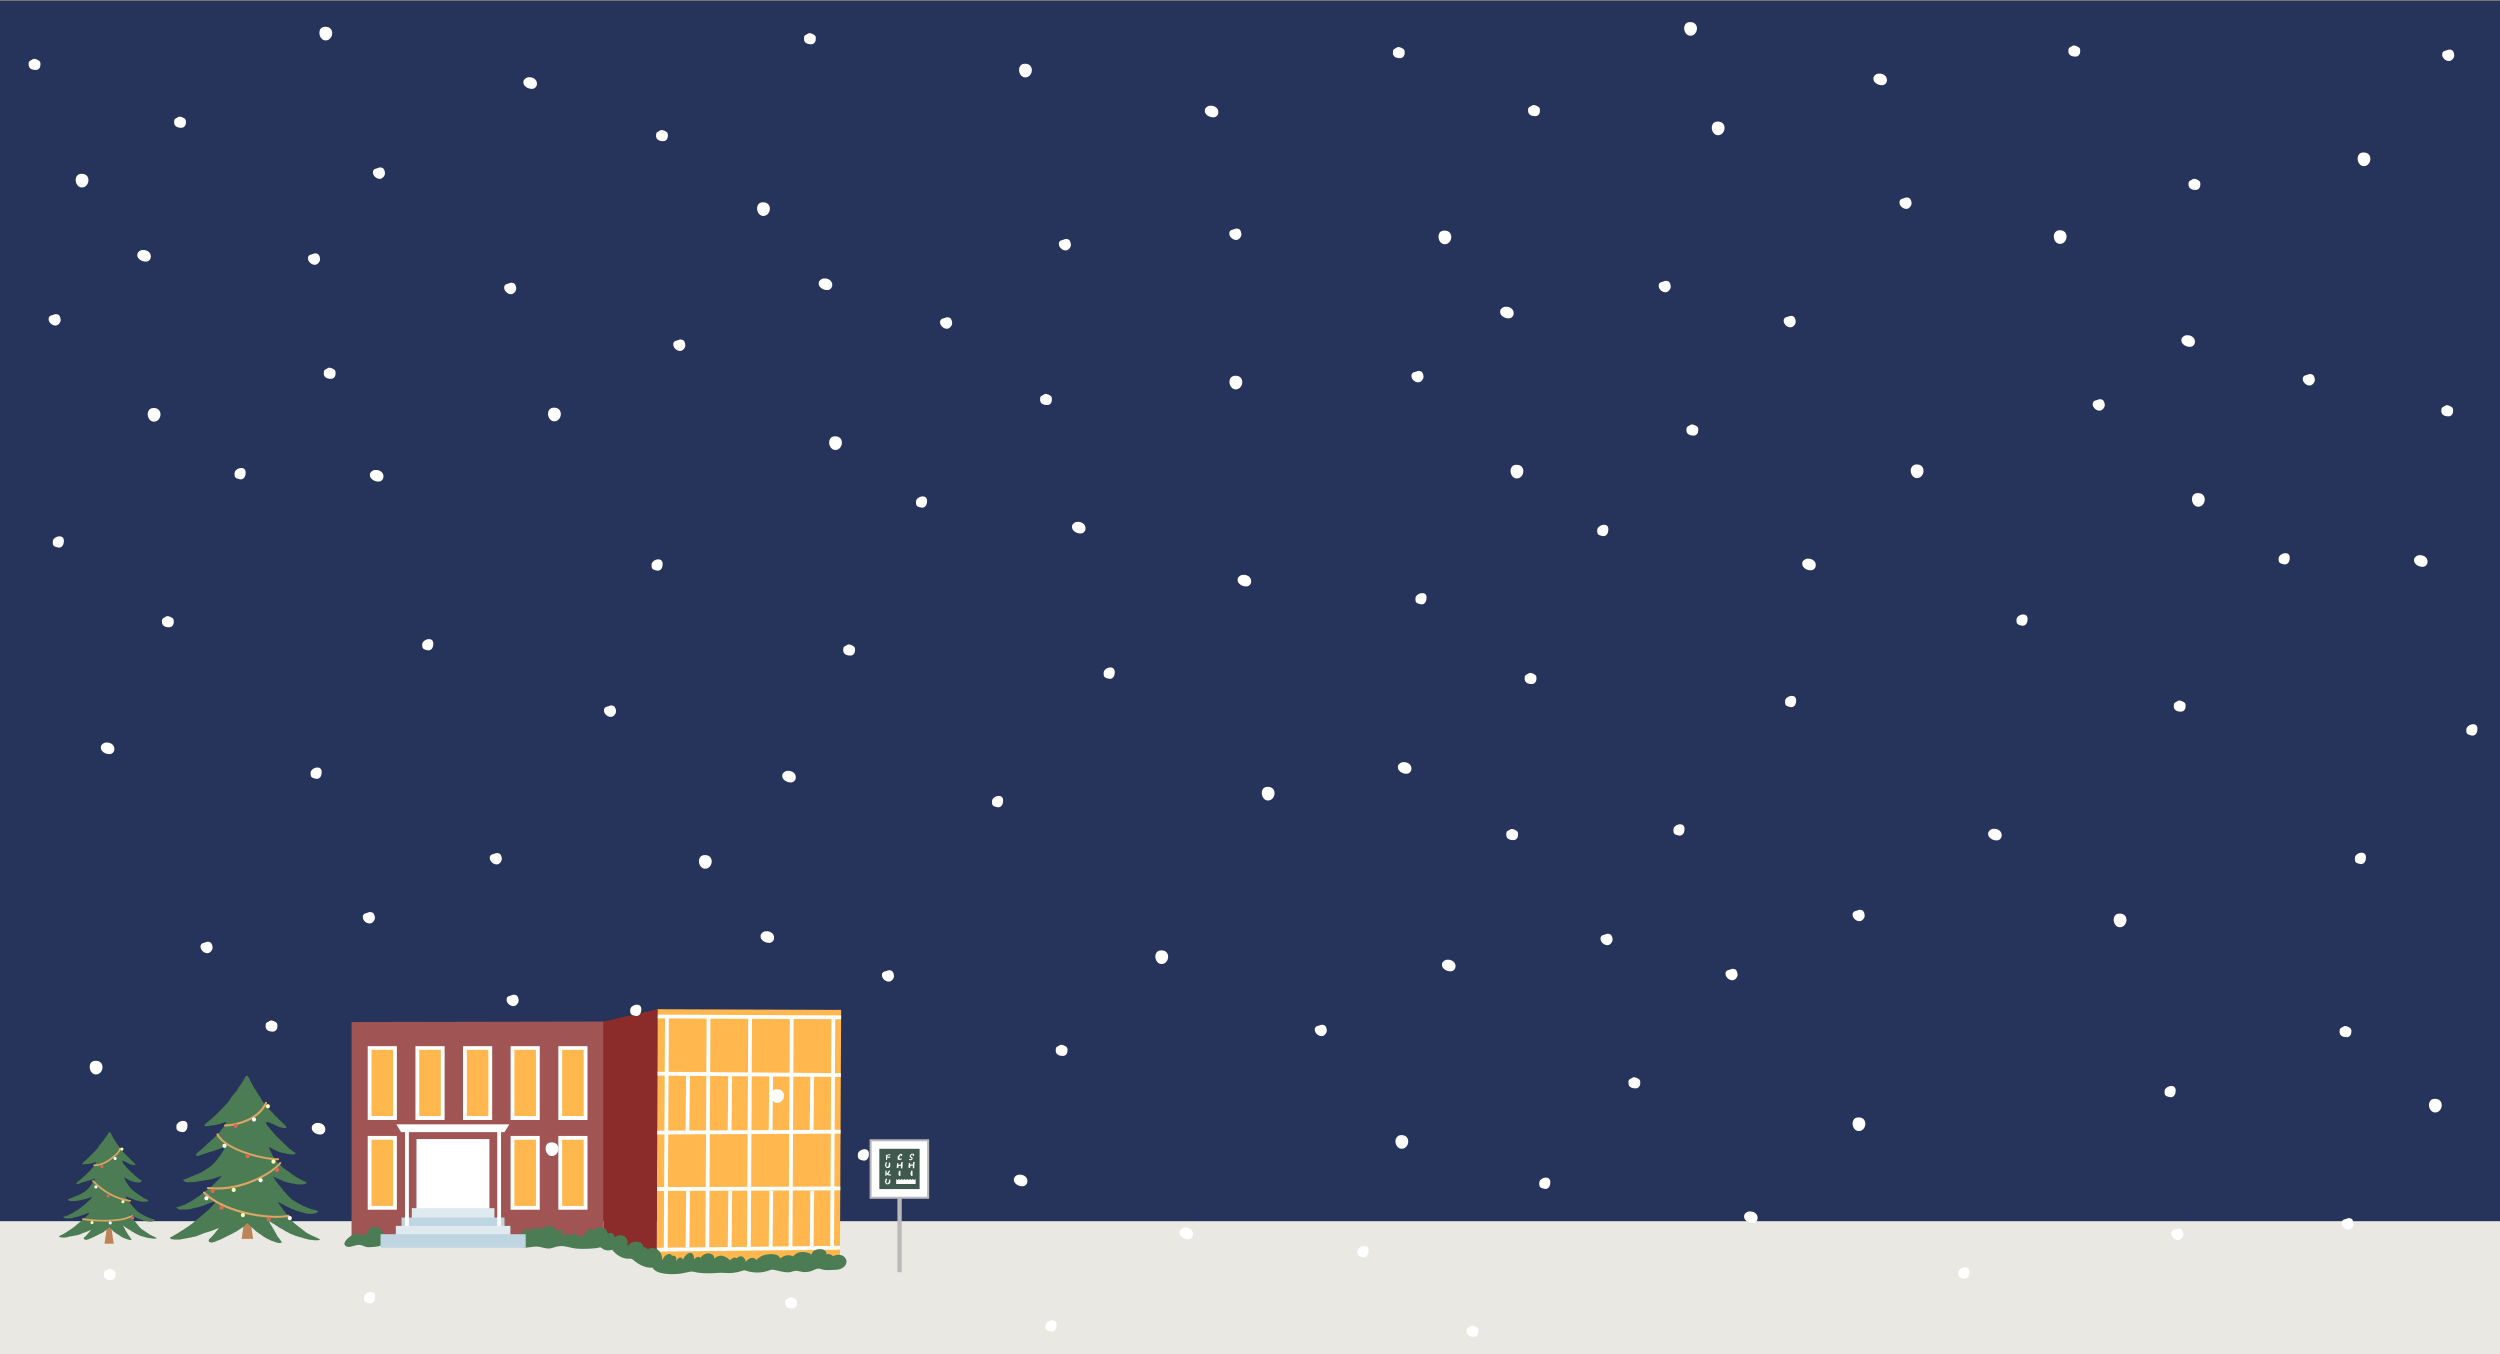 <?xml version="1.0" encoding="utf-8"?>
<!-- Generator: Adobe Illustrator 25.0.1, SVG Export Plug-In . SVG Version: 6.00 Build 0)  -->
<svg version="1.1" id="レイヤー_3" xmlns="http://www.w3.org/2000/svg" xmlns:xlink="http://www.w3.org/1999/xlink" x="0px"
	 y="0px" viewBox="0 0 1440 780" style="enable-background:new 0 0 1440 780;" xml:space="preserve">
<rect x="0" y="0" width="1440" height="780" fill="#808080" stroke="none"/>
<style type="text/css">
	.st0{fill:#26335A;}
	.st1{fill:#EAE8E2;}
	.st2{fill:#A05453;}
	.st3{fill:#FFB74E;}
	.st4{clip-path:url(#SVGID_2_);}
	.st5{fill:#FFFFFF;}
	.st6{fill:#8B2B2A;}
	.st7{fill:#4C7C53;}
	.st8{fill:#DFEAF0;}
	.st9{fill:#BFD5E1;}
	.st10{fill:#BABABA;}
	.st11{fill:#40594E;}
	.st12{fill:#BD8557;}
	.st13{fill:#DBA664;}
	.st14{fill:#DE665A;}
	.st15{fill:#FEFCAD;}
</style>
<g>
	<rect x="0" y="0.5" class="st0" width="1440" height="780"/>
	<g>
		<rect x="0" y="703.4" class="st1" width="1440" height="77.1"/>
	</g>
	<g>
		<g>
			<polyline class="st2" points="347.7,715.5 202.5,715.8 202.5,588.7 347.7,588.4 			"/>
			<polyline class="st3" points="378.7,581.3 484.5,581.7 483.8,726.9 378.3,728.3 			"/>
			<g>
				<defs>
					<polyline id="SVGID_1_" points="378.7,581.3 484.5,581.7 483.8,726.9 378.3,728.3 					"/>
				</defs>
				<clipPath id="SVGID_2_">
					<use xlink:href="#SVGID_1_"  style="overflow:visible;"/>
				</clipPath>
				<g class="st4">
					<g>
						
							<rect x="430.8" y="563.2" transform="matrix(7.590704e-03 -1 1 7.590704e-03 -190.29 1046.042)" class="st5" width="2.2" height="111.5"/>
						
							<rect x="431.6" y="529.1" transform="matrix(4.403572e-03 -1 1 4.403572e-03 -154.881 1015.856)" class="st5" width="2.2" height="113.2"/>
						
							<rect x="376.1" y="651" transform="matrix(1 -4.839363e-03 4.839363e-03 1 -3.151 2.099)" class="st5" width="112.1" height="2.2"/>
						
							<rect x="376.5" y="683.6" transform="matrix(1 -3.079616e-03 3.079616e-03 1 -2.107 1.336)" class="st5" width="112.5" height="2.2"/>
						
							<rect x="375.8" y="718.1" transform="matrix(1 -1.099802e-02 1.099802e-02 1 -7.884 4.795)" class="st5" width="112.5" height="2.2"/>
					</g>
					
						<rect x="317.1" y="651.9" transform="matrix(5.279293e-03 -1 1 5.279293e-03 -271.222 1033.298)" class="st5" width="133.3" height="2.2"/>
					
						<rect x="341.1" y="651.9" transform="matrix(5.279293e-03 -1 1 5.279293e-03 -247.389 1057.257)" class="st5" width="133.3" height="2.2"/>
					
						<rect x="365" y="651.9" transform="matrix(5.279293e-03 -1 1 5.279293e-03 -223.555 1081.217)" class="st5" width="133.3" height="2.2"/>
					
						<rect x="389" y="651.9" transform="matrix(5.279293e-03 -1 1 5.279293e-03 -199.722 1105.176)" class="st5" width="133.3" height="2.2"/>
					
						<rect x="412.9" y="651.9" transform="matrix(5.279293e-03 -1 1 5.279293e-03 -175.889 1129.135)" class="st5" width="133.3" height="2.2"/>
					
						<rect x="379.8" y="634.5" transform="matrix(1.055814e-02 -1 1 1.055814e-02 -243.662 1024.982)" class="st5" width="32.6" height="2.2"/>
					
						<rect x="427.7" y="634.5" transform="matrix(1.055814e-02 -1 1 1.055814e-02 -196.249 1072.899)" class="st5" width="32.6" height="2.2"/>
					
						<rect x="404.1" y="634.5" transform="matrix(1.055814e-02 -1 1 1.055814e-02 -219.612 1049.288)" class="st5" width="32.6" height="2.2"/>
					
						<rect x="451.3" y="634.5" transform="matrix(1.055814e-02 -1 1 1.055814e-02 -172.886 1096.51)" class="st5" width="32.6" height="2.2"/>
					
						<rect x="379.8" y="701.2" transform="matrix(1.055814e-02 -1 1 1.055814e-02 -310.329 1090.949)" class="st5" width="32.6" height="2.2"/>
					
						<rect x="427.7" y="701.2" transform="matrix(1.055814e-02 -1 1 1.055814e-02 -262.916 1138.866)" class="st5" width="32.6" height="2.2"/>
					
						<rect x="404.1" y="701.2" transform="matrix(1.055814e-02 -1 1 1.055814e-02 -286.279 1115.255)" class="st5" width="32.6" height="2.2"/>
					
						<rect x="451.3" y="701.2" transform="matrix(1.055814e-02 -1 1 1.055814e-02 -239.553 1162.477)" class="st5" width="32.6" height="2.2"/>
				</g>
			</g>
			<polyline class="st6" points="347.7,588.4 378.7,581.3 378.3,728.3 347.7,715.5 			"/>
			<g>
				<rect x="212.9" y="603.7" class="st3" width="14.6" height="40.3"/>
				<path class="st5" d="M228.6,645.1h-16.8v-42.5h16.8V645.1z M214,642.8h12.4v-38.1H214V642.8z"/>
			</g>
			<g>
				<rect x="240.4" y="603.7" class="st3" width="14.6" height="40.3"/>
				<path class="st5" d="M256.1,645.1h-16.8v-42.5h16.8V645.1z M241.5,642.8h12.4v-38.1h-12.4V642.8z"/>
			</g>
			<g>
				<rect x="267.8" y="603.7" class="st3" width="14.6" height="40.3"/>
				<path class="st5" d="M283.5,645.1h-16.8v-42.5h16.8V645.1z M268.9,642.8h12.4v-38.1h-12.4V642.8z"/>
			</g>
			<g>
				<rect x="295.2" y="603.7" class="st3" width="14.6" height="40.3"/>
				<path class="st5" d="M310.9,645.1h-16.8v-42.5h16.8V645.1z M296.3,642.8h12.4v-38.1h-12.4V642.8z"/>
			</g>
			<g>
				<rect x="322.7" y="603.7" class="st3" width="14.6" height="40.3"/>
				<path class="st5" d="M338.4,645.1h-16.8v-42.5h16.8V645.1z M323.8,642.8h12.4v-38.1h-12.4V642.8z"/>
			</g>
			<g>
				<rect x="212.9" y="655.4" class="st3" width="14.6" height="40.3"/>
				<path class="st5" d="M228.6,696.8h-16.8v-42.5h16.8V696.8z M214,694.6h12.4v-38.1H214V694.6z"/>
			</g>
			<g>
				<rect x="295.2" y="655.4" class="st3" width="14.6" height="40.3"/>
				<path class="st5" d="M310.9,696.8h-16.8v-42.5h16.8V696.8z M296.3,694.6h12.4v-38.1h-12.4V694.6z"/>
			</g>
			<g>
				<rect x="322.7" y="655.4" class="st3" width="14.6" height="40.3"/>
				<path class="st5" d="M338.4,696.8h-16.8v-42.5h16.8V696.8z M323.8,694.6h12.4v-38.1h-12.4V694.6z"/>
			</g>
			<path class="st7" d="M198.4,716.6c-0.2-2.1,3.8-4.9,5-5.6c0.6-0.4,1.4-0.7,2.1-0.6c0.7,0.1,1.4,0.9,1.1,1.6
				c0.7-0.5,1.4-1,2.2-1.2c0.8-0.2,1.8,0.2,2.1,1c0.5-1.7,1.1-3.6,2.6-4.6c1.4-0.9,3.4-0.8,4.8,0.1s2.4,2.4,2.9,4.1
				c0.5,1.6,0.5,3.4,0.3,5c-1,0.1-2.1,1.1-3.2,1.4c-1.3,0.3-2.6,0.4-3.9,0.5c-1.2,0.1-2.4,0.2-3.6-0.1c-1.1-0.3-2.2-0.9-3.3-1.1
				c-2-0.3-4,0.8-6,1.1c-0.9,0.1-1.8,0-2.5-0.6C198.6,717.3,198.4,717,198.4,716.6z"/>
			<path class="st7" d="M381.2,723.5c-0.6-2.5-2.6-4.6-5.1-4.6c-0.7,0-1.4,0-2.1,0.2c-0.4,0.1-0.6,0.5-1,0.4
				c-0.3-0.1-2.2-2.2-2.7-0.9c0.3-0.8,0-1.7-0.6-2.3c-0.6-0.6-1.4-0.9-2.2-1c-2.3-0.4-4.9,0.6-6.1,2.7c0.2-1.8,0.3-3.8-0.9-5.2
				c-0.8-0.9-2.1-1.4-3.3-1.3s-2.4,0.5-3.4,1.2c0.2-0.9-0.3-2-1.1-2.4c-0.8-0.4-2-0.2-2.6,0.5c-0.3-1.4-0.9-3.1-2.3-3.4
				c-0.4-0.1-0.8-0.1-1.1,0c-0.3-0.2-0.6-0.4-0.9-0.5c-1.6-0.5-3.1,0.8-4.2,2.1c-0.1-0.8-1.2-1.3-2-1s-1.4,0.9-1.9,1.6
				c-0.7,1-1.3,2-1.8,3.1c0.2-0.5-0.1-1.1-0.7-1.2c-0.5-0.1-1.1,0.1-1.5,0.4c-0.4,0.3-0.8,0.7-1.2,1.1c0.4-0.9-0.4-2.1-1.4-2.3
				c-1-0.2-2,0.3-2.7,1.1c0-0.4-0.3-0.8-0.7-1c-0.4-0.2-0.8-0.2-1.3-0.1c-1.3,0.3-2.4,1.6-3.1,2.6c0.6-1.2,0.9-2.5,0.8-3.9
				c0-0.2,0-0.4-0.1-0.6c-0.2-0.3-0.6-0.5-0.9-0.5c-1.1-0.1-2.2,0.5-3.1,1.2c0.1-1.3-0.2-2.3-1.4-2.9c-0.9-0.4-2-0.5-3.1-0.4
				c-1,0.1-1.9,0.4-2.8,0.9c-0.5,0.3-2,1.1-2.1,1.8c0.2-1.1-1-2.1-2.2-1.9s-2,1-2.6,2c-1-1.5-3.4-1-4.7,0.2
				c-1.5,1.4-3.2,3.7-3.2,5.9c0,2.6,3,3.6,5.2,3.5c2-0.1,4-0.6,6-0.6c2.6,0.1,5.2,1.4,7.8,1.1c1.2-0.2,2.4-0.7,3.6-1
				c4.2-1.2,7.6,0.8,11.7,1.1c3.8,0.3,7.7,0.1,11.5-0.3c0.6-0.1,1.6-0.5,2.2-0.4c0.6,0.1,1.1,0.8,1.7,1.1c1.4,0.7,3,0.8,4.4,0.4
				c0.2-0.1,0.4-0.1,0.6-0.1c0.1,0.1,0.2,0.2,0.3,0.3c2.1,2.7,5.8,5,9.3,4.8c0.5,0,1.1-0.1,1.6,0.1c0.4,0.1,0.7,0.4,1,0.7
				c2.1,1.7,4.5,3.3,7.2,4c3.4,0.9,8.2,0.5,9.2-3.6C381.4,725.2,381.4,724.3,381.2,723.5z"/>
			<g>
				<rect x="239.9" y="656.1" class="st5" width="42" height="40.3"/>
				<rect x="237.2" y="695.9" class="st8" width="47.6" height="6.1"/>
				<rect x="231.3" y="701.3" class="st9" width="59.3" height="6.1"/>
				<rect x="228" y="706.1" class="st8" width="66" height="6.1"/>
				<rect x="219.2" y="710.9" class="st9" width="83.6" height="7.8"/>
				<g>
					<rect x="233.3" y="651.3" class="st5" width="2.2" height="54.8"/>
					<rect x="286.4" y="651.3" class="st5" width="2.2" height="54.8"/>
				</g>
				<polygon class="st5" points="290.6,652.1 231,652.1 228.3,647.6 293.4,647.6 				"/>
			</g>
			<path class="st7" d="M396.7,721.8c0,0,0.1,0,0.1,0c2.4-0.8,3.1,1.8,3,3.6c0.5-0.6,1.1-1.2,1.8-1.4s1.7-0.1,2,0.6
				c0.6-1.5,2.2-2.4,3.8-2.6c1-0.1,2.1,0,2.9,0.6c0.8,0.6,1.4,1.7,1.1,2.7c0.4-1.4,3.2-2.2,4.4-2c1.7,0.3,3.5,1.3,4.7,2.6
				c0.5-0.5,1.1-1,1.7-1.3c0.7-0.3,1.5-0.3,2,0.2c-0.1-0.1,1.5-0.9,1.6-1c0.6-0.2,1.3-0.3,1.8,0c1.1,0.5,2,2,1.9,3.1
				c0.8-1,1.7-1.9,3-2.3c1.2-0.3,2.7,0.1,3.2,1.3c-0.2-0.4,1.8-1.7,2.1-1.9c0.9-0.6,1.8-1,2.8-1.2c1.9-0.5,4.5-0.6,6.4-0.1
				c1.1,0.3,2.1,1.1,2.4,2.2c1-1,2.7-1.7,4.1-1.9c1.1-0.1,2.3,0.1,3.2,0.7c0,0,1.5-1.3,1.6-1.4c0.7-0.5,1.4-0.8,2.3-1
				c1.6-0.4,3.3-0.1,4.9,0.3c0.7,0.2,1.6,0.5,1.8,1.3c0.5-2.5,2.9-3.5,5.2-3.4c0.9,0,1.8,0.2,2.5,0.7c0.7,0.5,1.2,1.4,1,2.3
				c1.3-0.5,3,0,3.8,1.1c1.5-0.8,3.3-1.1,4.9-0.6c1.6,0.5,2.9,2.1,2.9,3.7c0,1.2-0.7,2.4-1.7,3.2c-2,1.6-4.3,1.5-6.7,1.6
				c-1.9,0.1-3.8,0.2-5.7-0.3c-0.7-0.2-1.3-0.5-2-0.5c-1.1,0-2.1,0.6-3.1,1c-1.7,0.8-3.6,1.1-5.5,1c-1.4-0.1-2.7-0.6-4.1-0.7
				c-1.4-0.1-2.7,0.6-4.1,0.8c-3.1,0.3-6.1-0.9-9.1-1.4c-0.3-0.1-0.6-0.1-0.9-0.1c-0.4,0-0.8,0.2-1.2,0.3c-4.3,1.7-9.2,1.8-13.6,0.4
				c-0.4-0.1-0.8-0.3-1.2-0.3c-0.4,0-0.8,0.1-1.2,0.3c-3.2,1.1-6.6,1.5-9.9,1.2c-3-0.3-6.1,0.3-9.1,0.2c-2.8,0-5.7-0.1-8.4-0.7
				c-0.5-0.1-1-0.3-1.6-0.3c-0.7,0-1.4,0.2-2,0.3c-4.7,1.2-9.6,1.6-14.4,0.8c-1.9-0.3-4-0.9-5.5-2.3c-1.7-1.7-1.2-4.2,0.8-5.5
				c1.3-0.8,3-0.9,4.3-0.2c0.4-1.4,1.6-2.6,3-3.1c0.5-0.2,1-0.2,1.5,0c0.5,0.2,0.9,0.7,0.8,1.2c0.5-0.7,1.7-0.4,2.2,0.3
				c0.5,0.7,0.4,1.6,0.3,2.5c0.5-0.8,1-1.7,1.9-2s2.1,0.4,1.9,1.3c0.5-1.1,1.1-2.1,2-2.9C395.7,722.4,396.2,722,396.7,721.8z"/>
		</g>
		<g>
			<rect x="516.9" y="683.8" class="st10" width="2.5" height="49"/>
			<g>
				<rect x="501.5" y="656.8" class="st5" width="33.1" height="33.1"/>
				<path class="st10" d="M535.2,690.5h-34.3v-34.3h34.3V690.5z M502.1,689.3H534v-31.9h-31.9V689.3z"/>
			</g>
			<path class="st11" d="M506.5,661.7v23.2h23.2v-23.2H506.5z M523.7,667.7l0.2-0.2l0.5,0.2c0,0,0.4,0,0.4,0c0,0,0.3-0.5,0.3-0.5
				l-1.1-0.7v-1l1-1l1.2,0l0.3,0.5l0.1,0.4l-0.3,0.5l-0.6-0.1l0.2-0.8l-1,0.2c0,0-0.2,0.9-0.2,0.9c0,0,0.9,0.6,0.9,0.6l0.1,0.9
				l-0.4,0.4l-0.8,0.4l-0.9-0.4V667.7z M523.5,669.9l0.7,0l0.1,0.9l1.6-0.1l0.1-1.4l0.9,0l-0.2,1.2l-0.1,2.4l-0.8,0.1l0-1.6
				l-1.5,0.1l0,1.2l-0.9,0l-0.1-0.8L523.5,669.9z M525.6,675.3v2h-0.8l-0.4-1.2l0.3-1.2l0.1-0.6h0.8L525.6,675.3z M517.2,665.9
				l1.4-1.3l1.1,0.1l-0.1,1.2l-0.6,0l-0.1-0.7l-0.7,0.9l-0.2,0.5l0.2,0.9l1.3-0.3l0,0.5l-1.3,0.5l-1.1-0.3l-0.1-1L517.2,665.9z
				 M516.7,670l0.7,0l0,0.9l1.5-0.1l0.2-1.4l0.9,0l-0.1,1.4l-0.1,1.3l-0.1,0.9l-0.9,0l0.2-1.2l0-0.3l-1.4,0.1l-0.2,1.2l-0.9-0.1
				L516.7,670z M518.7,677.3l-0.8,0l-0.4-1l0.1-0.8l0.2-1l0.7-0.2c0,0,0.1,0.5,0.1,0.4c0-0.1,0.1,1.1,0.1,1.1l-0.1,0.4L518.7,677.3z
				 M512.7,664.8l0.3,0.6l-1.8,0.1l0,0.8l1.6-0.1l-0.2,0.7l-1.4,0l-0.2-0.2l0,0.7l-0.1,0.7l-0.5,0.1l-0.1-1.5l0.2-0.8l-0.4-0.6
				L512.7,664.8z M510.2,669.3l0.7,0.2l-0.5,2.1l0.4,0.4c0,0,0.7,0.1,0.7,0.1c0.1-0.2,0.3-0.5,0.3-0.5l0.2-1.9l0.7,0l0.1,2.3
				l-0.8,0.7l-1.3,0.1l-1-1.3L510.2,669.3z M510.7,674.3l0,2.9l-0.8,0l0.1-2.9L510.7,674.3z M512.7,681.4l-0.8,0.7l-1.3,0.1l-1-1.3
				l0.7-2.1l0.7,0.3l-0.4,1.2l-0.1,0.8l0.4,0.5h0.6l0.5-1l0-1.1l0.8-0.1V681.4z M512.9,677.2l-1.6-0.3l-0.6-0.7l0.3-0.4l1.2-1.7
				l0.5,0.4l-1,1.8l1.7,0.3L512.9,677.2z M527.2,682h-11v-2.8c0.5,0,0.3,0.4,0.8,0.4c0.4,0,0.4-0.4,0.8-0.4c0.4,0,0.4,0.4,0.8,0.4
				c0.4,0,0.4-0.4,0.8-0.4c0.4,0,0.4,0.4,0.8,0.4c0.4,0,0.4-0.4,0.8-0.4c0.4,0,0.4,0.4,0.8,0.4c0.4,0,0.4-0.4,0.8-0.4
				c0.4,0,0.4,0.4,0.8,0.4c0.4,0,0.4-0.4,0.8-0.4c0.4,0,0.4,0.4,0.8,0.4c0.4,0,0.3-0.4,0.8-0.4c0.4,0,0.4,0.4,0.8,0.4
				c0.4,0,0.4-0.4,0.8-0.4V682z"/>
		</g>
	</g>
	<g>
		<g>
			<polyline class="st12" points="61.9,704.5 60.2,716.4 65.5,716.4 63.7,704 			"/>
			<g>
				<path class="st7" d="M72.6,689.6l0.4,0.7l0.5,0.6l0.4,0.6l0.4,0.6l0.4,0.6l0.5,0.6l0.4,0.6l0.5,0.6l0.5,0.6l0.5,0.5l0.5,0.6
					l0.5,0.5l0.5,0.5l0.5,0.5l0.5,0.4l0.6,0.4l0.6,0.4l0.6,0.4l0.6,0.3l0.6,0.3l0.6,0.3l0.7,0.4l0.7,0.3l0.7,0.3l0.7,0.3l0.7,0.3
					l0.7,0.2l0.7,0.2l0.6,0.2l0.6,0.2l-0.7,0.7l-0.7,0.2l-0.7,0.1l-0.7,0l-0.7,0l-0.7-0.1l-0.7-0.1l-0.7-0.1l-0.7-0.2l-0.7-0.2
					l-0.7-0.3l-0.7-0.2l-0.7-0.2l-0.7-0.4l-0.8-0.3l-0.7-0.4l-0.7-0.3l-0.6-0.3l-0.6-0.4l-0.6-0.3l-0.9-0.5l0.2,0.4l0.4,0.6l0.4,0.6
					l0.5,0.6l0.4,0.5l0.4,0.6l0.4,0.5l0.5,0.5l0.4,0.5l0.4,0.5l0.4,0.5l0.5,0.6l0.5,0.7l0.5,0.5l0.5,0.5l0.5,0.5l0.6,0.4l0.6,0.4
					l0.6,0.4l0.6,0.4l0.6,0.4l0.6,0.4l0.6,0.4l0.6,0.4l0.6,0.3l0.6,0.3l0.6,0.3l0.6,0.3l0.6,0.3l0.6,0.3l0.2,0.2l0,0.2l-0.6,0.1
					l-0.6,0.1l-0.8-0.1l-0.8-0.1l-0.8-0.1l-0.8-0.1l-0.7-0.1l-0.7-0.2l-0.7-0.2l-0.7-0.2l-0.7-0.2l-0.7-0.2l-0.7-0.2l-0.7-0.3
					l-0.7-0.3l-0.7-0.4l-0.6-0.3l-0.6-0.3l-0.6-0.4l-0.6-0.3l-0.6-0.4l-0.6-0.4l-0.6-0.4l-0.6-0.3l-0.6-0.4l-0.6-0.4l-0.6-0.4
					l-0.6-0.4l-0.5-0.6l-0.1-0.1l0.2,0.7l0.4,0.6l0.3,0.6l0.3,0.6l0.3,0.6l0.4,0.6l0.3,0.6l0.4,0.6l0.4,0.6l0.4,0.7l0.5,0.6l0.5,0.7
					l0.3,0.4l0.2,0.5l-0.8,0.1l-0.8-0.1l-0.8-0.3l-0.8-0.2l-0.7-0.3l-0.7-0.3l-0.7-0.3l-0.7-0.4l-0.6-0.4l-0.6-0.4l-0.6-0.4
					l-0.6-0.4l-0.6-0.4l-0.6-0.4l-0.6-0.4l-0.5-0.5l-0.5-0.5l-0.5-0.5l-0.5-0.5l-0.4-0.5l-0.4,0.1l-0.8,0.7l-0.5,0.5l-0.6,0.4
					l-0.6,0.4l-0.5,0.4l-0.5,0.4l-0.6,0.3l-0.7,0.3l-0.7,0.3l-0.6,0.4l-0.7,0.3l-0.6,0.3l-0.6,0.3l-0.6,0.3l-0.6,0.3l-0.6,0.2
					l-0.7,0.4l-0.8,0.3l-0.8,0.3l-0.7,0.2l-0.7,0l-0.7-0.2l-0.4-0.5l0.2-0.6l0.7-0.6l0.6-0.5l0.5-0.6l0.5-0.6l0.5-0.6L52,709
					l0.5-0.6l-0.3,0.1l-0.7,0.3l-0.7,0.3l-0.7,0.3l-0.7,0.3l-0.6,0.2l-0.6,0.2l-0.6,0.2l-0.6,0.3l-0.7,0.3l-0.8,0.3l-0.8,0.2
					l-0.8,0.2l-0.7,0.1l-0.7,0.1l-0.7,0.2l-0.7,0.1l-0.7,0.1l-0.7,0.2l-0.7,0.2l-0.7,0.1l-0.8,0.1l-0.8,0.1l-0.8-0.1l-0.8,0
					l-0.6-0.2l-0.5-0.4l0.1-0.2l0.6-0.3l0.6-0.3l0.6-0.3l0.6-0.3l0.6-0.4l0.6-0.3l0.6-0.4l0.6-0.4l0.6-0.4l0.6-0.4l0.6-0.4l0.6-0.4
					l0.6-0.4l0.5-0.4l0.6-0.4l0.5-0.5l0.6-0.5l0.6-0.5l0.6-0.5l0.6-0.5l0.6-0.5l0.6-0.5l0.6-0.5l0.5-0.4l0.5-0.5l0.5-0.4l0.5-0.5
					l0.5-0.5l0.5-0.5l0.4-0.5l0.4-0.5l0-0.2l-0.7,0.2l-0.7,0.2l-0.7,0.3l-0.7,0.3l-0.7,0.3l-0.7,0.2l-0.7,0.2l-0.7,0.3l-0.7,0.2
					l-0.7,0.2l-0.7,0.2l-0.7,0.1l-0.7,0.2l-0.5,0.1l-0.5,0.2l-0.8,0l-0.8,0.1l-0.8,0l-0.8,0l-0.7-0.1l-0.6-0.3l-0.6-0.4l0.4-0.2
					l0.7-0.2l0.7-0.2l0.7-0.2l0.6-0.3l0.6-0.3l0.6-0.3l0.6-0.3l0.6-0.3l0.6-0.3l0.5-0.4l0.6-0.4l0.6-0.3l0.6-0.4l0.6-0.4l0.5-0.4
					l0.6-0.4l0.5-0.4l0.5-0.4l0.5-0.4l0.5-0.4l0.5-0.4l0.5-0.4l0.5-0.5l0.5-0.4l0.5-0.5l0.5-0.5l0.5-0.4l0.4-0.5l0.5-0.4l0.3-0.4
					l-0.1-0.2l-0.6,0.2l-0.7,0.2l-0.6,0.2l-0.7,0.2l-0.6,0.2l-0.6,0.2l-0.4,0.1l-0.7,0.1l-0.7,0.2l-0.7,0.1l-0.7,0.1l-0.6,0.2
					l-0.6,0.1l-0.6,0.1l-0.6,0l-0.7,0.1l-0.7,0l-0.7,0l-0.7,0l-0.4,0l-0.9-0.3l-0.5-0.6l0.9-0.4l0.7-0.2l0.7-0.3l0.7-0.3l0.7-0.3
					l0.7-0.3l0.7-0.3l0.7-0.2l0.9-0.4l0.6-0.3l0.6-0.3l0.6-0.4l0.6-0.4l0.6-0.3l0.5-0.4l0.5-0.4l0.5-0.5l0.5-0.5l0.5-0.6l0.5-0.5
					l0.4-0.6l0.5-0.6l0.4-0.6l0.4-0.6l0.4-0.6l0.4-0.6l0.3-0.6l0.1-0.6l-0.8,0.4l-0.8,0.3l-0.7,0.2l-0.7,0.2l-0.7,0.2l-0.7,0.2
					l-0.7,0.2l-0.7,0.2l-0.7,0.2l-0.7,0.2l-0.7,0.3l-0.7,0.2l-0.7,0.3l-0.8,0.2l-0.7-0.4l0.5-0.6l0.6-0.5l0.5-0.4l0.5-0.4l0.5-0.4
					l0.6-0.5l0.5-0.5l0.6-0.5l0.5-0.5l0.6-0.5l0.5-0.5l0.6-0.5l0.5-0.6l0.6-0.5l0.5-0.5l0.5-0.6l0.5-0.6l0.5-0.6l0.5-0.6l0.4-0.6
					l0.5-0.6l0.3-0.7l0.3-0.6l-0.3-0.1l-0.6,0.3l-0.7,0.2l-0.7,0.2l-0.7,0.2l-0.7,0.1l-0.7,0.1l-0.7,0.1l-0.7,0.1l-0.7,0l-0.7,0.1
					l-0.7,0l-0.2-0.1l0.4-0.8l0.6-0.5l0.5-0.5l0.5-0.5l0.6-0.5l0.6-0.5l0.5-0.5l0.5-0.5l0.5-0.5l0.5-0.5l0.5-0.5l0.5-0.5l0.5-0.5
					l0.5-0.5l0.5-0.5l0.5-0.6l0.5-0.5l0.4-0.6l0.4-0.7l0.4-0.6l0.5-0.6l0.5-0.6l0.5-0.6l0.5-0.6l0.5-0.6l0.4-0.7l0.4-0.6L61,655
					l0.3-0.4l0.3-0.6l0.4-0.6l0.4-0.6l0.3-0.6l0.8,0l0.3,0.5l0.3,0.5l0.3,0.6l0.3,0.6l0.3,0.6l0.3,0.6l0.4,0.6l0.4,0.6l0.4,0.6
					l0.4,0.7l0.4,0.6l0.5,0.6l0.4,0.6l0.4,0.7l0.4,0.6l0.4,0.6l0.4,0.6l0.5,0.5l0.5,0.5l0.5,0.5l0.5,0.5l0.5,0.5l0.5,0.5l0.5,0.5
					l0.5,0.5l0.5,0.5l0.5,0.5l0.5,0.5l0.5,0.5l0.5,0.5l0.5,0.5l0.5,0.5l0.5,0.4l0.3,0.6l-0.6,0.2l-0.7-0.1l-0.7-0.1l-0.7-0.2
					l-0.7-0.3l-0.7-0.3l-0.7-0.3l-0.6-0.4l-0.7-0.3l-0.6-0.3l-0.7-0.2l-0.3,0.5l0.3,0.6l0.4,0.6l0.4,0.5l0.5,0.5l0.4,0.6l0.4,0.5
					l0.5,0.5l0.5,0.5l0.5,0.5l0.5,0.5l0.5,0.5l0.6,0.5l0.6,0.5l0.5,0.5l0.5,0.5l0.6,0.5l0.6,0.5l0.6,0.5l0.5,0.4l0.5,0.4l0.6,0.3
					l0.5,0.4l0.2,0.3L81,681l-0.7,0.1l-0.7,0l-0.7,0l-0.7-0.1l-0.7-0.2l-0.7-0.2l-0.7-0.2l-0.7-0.2l-0.7-0.3l-0.7-0.3l-0.6-0.4
					l-0.7-0.3l-0.6-0.4l-0.6-0.3l0.2,0.7l0.3,0.6l0.3,0.7l0.4,0.6l0.4,0.6l0.4,0.6l0.4,0.6l0.4,0.6l0.4,0.6l0.5,0.5l0.6,0.6l0.6,0.6
					l0.6,0.5l0.6,0.4l0.6,0.5l0.6,0.4l0.6,0.5l0.6,0.4l0.6,0.4l0.6,0.4l0.6,0.4l0.6,0.4l0.6,0.4l0.7,0.3l0.7,0.3l0.7,0.3l0.4,0.5
					l-0.9,0.5l-0.8,0l-0.8,0.1l-0.8,0l-0.8-0.1l-0.8-0.1l-0.7-0.2l-0.7-0.2l-0.7-0.2l-0.7-0.2l-0.7-0.3l-0.7-0.2l-0.7-0.3l-0.7-0.3
					l-0.6-0.3l-0.7-0.2l-0.6-0.3l-0.6-0.3L72.6,689.6z"/>
			</g>
		</g>
		<path class="st13" d="M54.6,671.7c-0.1,0-0.3,0-0.4,0c-0.3,0-0.5-0.2-0.5-0.5s0.3-0.5,0.5-0.5c2,0.1,4.2-0.5,6.3-1.6
			c2.1-1.1,3.9-2.6,5.4-3.9c1.2-1,2.5-2.2,2.7-3.7c0-0.3,0.3-0.4,0.6-0.4c0.3,0,0.5,0.3,0.4,0.6c-0.3,1.8-1.8,3.2-3.1,4.3
			c-1.6,1.4-3.5,2.9-5.6,4C58.8,671.1,56.6,671.7,54.6,671.7z"/>
		<path class="st13" d="M74.9,692.2C74.9,692.2,74.9,692.2,74.9,692.2c-7.8-1-15.5-5.1-21.7-11.6c-0.2-0.2-0.2-0.5,0-0.7
			c0.2-0.2,0.5-0.2,0.7,0c6.1,6.3,13.5,10.3,21.1,11.3c0.3,0,0.5,0.3,0.4,0.6C75.4,692,75.2,692.2,74.9,692.2z"/>
		<path class="st13" d="M59.4,703.6c-3.9,0-7.9-0.3-11.7-0.9c-0.3,0-0.5-0.3-0.4-0.6s0.3-0.5,0.6-0.4c4.8,0.8,9.6,1,14.5,0.9
			c4.6-0.2,9.5-0.5,13.3-2.7c0.2-0.1,0.5-0.1,0.7,0.2s0.1,0.5-0.2,0.7c-4,2.3-9,2.6-13.7,2.8C61.3,703.6,60.4,703.6,59.4,703.6z"/>
		<circle class="st14" cx="58.7" cy="672" r="0.9"/>
		<circle class="st5" cx="66.3" cy="667.3" r="0.9"/>
		<circle class="st15" cx="70.2" cy="661.9" r="0.9"/>
		<circle class="st14" cx="62.3" cy="688.9" r="0.9"/>
		<circle class="st5" cx="55.2" cy="683.7" r="0.9"/>
		<circle class="st15" cx="70.8" cy="692.2" r="0.9"/>
		<circle class="st14" cx="76.4" cy="701.5" r="0.9"/>
		<circle class="st5" cx="63.5" cy="704.4" r="0.9"/>
		<circle class="st15" cx="53" cy="704.2" r="0.9"/>
	</g>
	<g>
		<g>
			<polyline class="st12" points="141.3,699 139.2,713.6 145.8,713.6 143.6,698.4 			"/>
			<g>
				<path class="st7" d="M157.4,677.9l0.6,1l0.7,0.9l0.6,1l0.7,0.9l0.7,0.9l0.8,0.9l0.7,0.9l0.7,0.9l0.7,0.9l0.8,0.8l0.7,0.9
					l0.8,0.8l0.8,0.8l0.8,0.8l0.8,0.7l0.9,0.6l0.9,0.5l0.9,0.6l0.9,0.5l0.9,0.4l0.9,0.5l0.9,0.5l1,0.4l1,0.4l1,0.4l1,0.4l1,0.3
					l1,0.3l1,0.2l0.9,0.3l0.9,0.3l-1.1,1l-1.1,0.3l-1.1,0.2l-1.1,0.1l-1.1-0.1l-1.1-0.1l-1.1-0.2l-1.1-0.3l-1.1-0.3l-1.1-0.4
					l-1.2-0.3l-1.2-0.4l-1.1-0.5l-1.2-0.4l-1.1-0.6l-1.2-0.5l-1-0.5l-0.9-0.6l-1-0.5l-1-0.5l-1.4-0.8l0.3,0.6l0.6,1l0.7,1l0.7,1
					l0.6,0.9l0.6,0.8l0.7,0.8l0.6,0.8l0.6,0.8l0.6,0.7l0.6,0.7l0.7,1l0.8,0.9l0.8,0.8l0.8,0.8l0.9,0.7l0.9,0.7l0.9,0.7l0.9,0.7
					l0.9,0.7l0.9,0.7l0.9,0.7l0.9,0.6l1,0.5l0.9,0.5l1,0.5l1,0.4l1,0.5l1,0.4l0.9,0.5l0.4,0.3l0,0.3l-0.9,0.2l-0.9,0l-1,0l-1-0.1
					l-1-0.1l-1-0.1l-1-0.2l-1-0.3l-1-0.2l-1-0.3l-1-0.4l-1.1-0.2l-1.1-0.4l-1.1-0.3l-1.1-0.5l-1.1-0.4l-1.1-0.5l-0.9-0.5l-1-0.5
					l-0.9-0.5l-0.9-0.6l-0.9-0.5l-1-0.5l-0.9-0.6l-0.9-0.6l-0.9-0.6l-0.9-0.5l-0.9-0.6l-1-0.6l-0.7-0.9l-0.2-0.1l0.4,1.1l0.5,1
					l0.5,0.9l0.6,0.9l0.5,1l0.6,0.9l0.5,0.9l0.5,0.9l0.5,0.9l0.6,1.1l0.8,0.9l0.7,1l0.5,0.7l0.3,0.8l-1.3,0.2l-1.3-0.2l-1.2-0.4
					l-1.2-0.4l-0.9-0.3l-0.9-0.4l-0.9-0.5l-0.9-0.4l-0.9-0.5l-0.8-0.5l-0.9-0.6l-0.9-0.7l-1-0.6l-0.9-0.7l-0.9-0.6l-0.8-0.8
					l-0.8-0.7l-0.8-0.7l-0.8-0.8l-0.8-0.8l-0.7-0.7l-0.7,0.1l-0.6,0.6l-0.5,0.6l-0.8,0.7l-0.9,0.6l-0.9,0.6l-0.8,0.5l-0.8,0.6
					l-0.9,0.5l-1,0.5l-1,0.6l-1,0.5l-1,0.5l-0.9,0.4l-0.9,0.5l-0.9,0.4l-0.9,0.5l-0.9,0.4l-0.9,0.4l-0.9,0.3l-0.9,0.4l-0.9,0.4
					l-1,0.3l-1,0.1l-1-0.2l-0.6-0.7l0.3-1l1.1-1l0.7-0.7l0.7-0.8l0.7-0.8l0.6-0.8l0.6-0.8l0.7-0.8l0.6-0.8l-0.5,0.2l-1.1,0.4
					l-1.1,0.5l-1.1,0.4l-1.1,0.4l-1,0.3l-1,0.3l-1,0.3l-1,0.3l-0.9,0.4l-0.9,0.4l-0.9,0.3l-0.9,0.4l-1,0.3l-1,0.2l-1,0.2l-1,0.3
					l-1.1,0.1l-1,0.3l-1,0.1l-1,0.2l-1,0.2l-1.2,0.2L102,714l-1.2,0l-1.2-0.1l-1-0.2l-0.8-0.6l0.2-0.3l1-0.5l0.9-0.5l0.9-0.6
					l0.9-0.5l0.9-0.5l0.9-0.6l0.9-0.6l0.9-0.5l0.9-0.6l0.9-0.6l0.9-0.6l0.9-0.6l0.9-0.7l0.9-0.6l0.8-0.7l0.8-0.7l0.8-0.6l0.8-0.7
					l0.8-0.6l0.8-0.7l0.8-0.7l0.8-0.7l0.8-0.7l0.8-0.7l0.8-0.7l0.8-0.7l0.8-0.7l0.7-0.8l0.7-0.8l0.7-0.8l0.7-0.8l0.7-0.8l0-0.3
					l-1.1,0.4l-1,0.4l-1,0.4l-1.1,0.3l-1.1,0.4l-1,0.4l-1,0.5l-1.1,0.3l-1.1,0.4l-1.1,0.3l-1.1,0.2l-1.1,0.3l-1.1,0.2l-0.8,0.3
					l-0.9,0.1l-1.2,0.1l-1.2,0.1l-1.2,0l-1.2,0.1l-1-0.1l-0.9-0.5l-0.8-0.6l0.5-0.3l1.1-0.2l1-0.4l1-0.4l1-0.3l1-0.5l1-0.5l0.9-0.5
					l1-0.5l0.9-0.6l0.9-0.6l0.9-0.6l0.9-0.6l0.9-0.6l0.9-0.6l0.8-0.7l0.9-0.6l0.8-0.6l0.8-0.7l0.9-0.6l0.7-0.7l0.9-0.6l0.8-0.7
					l0.8-0.7l0.7-0.8l0.8-0.7l0.7-0.8l0.8-0.7l0.7-0.7l0.7-0.8l0.4-0.5l0-0.2l-1,0.4l-1,0.3l-1,0.3l-1,0.4l-1,0.3l-1,0.3l-0.6,0.1
					l-1.1,0.2l-1.1,0.1l-1.1,0.2l-1.1,0.2l-1,0.2l-1,0.1l-1,0.2l-1,0.2l-1.1,0l-1.1,0.1l-1.1,0.1l-1.1,0l-0.6,0l-1.4-0.4l-0.8-0.9
					l1.4-0.6l1-0.4l1.1-0.4l1-0.5l1-0.4l1.1-0.4l1-0.4l1-0.4l1.4-0.6l1-0.6l1-0.6l1-0.6l0.8-0.6l0.9-0.5l0.8-0.6l0.8-0.6l0.8-0.8
					l0.8-0.8l0.8-0.8l0.7-0.9l0.7-0.9l0.7-0.9l0.7-0.9l0.6-0.9l0.6-1l0.6-1l0.5-1l0.2-1l-1.2,0.5l-1.2,0.5l-1.1,0.4l-1.1,0.3
					l-1.1,0.4l-1.1,0.4l-1.1,0.3l-1.1,0.3l-1.1,0.4l-1.1,0.3l-1.1,0.4l-1.1,0.4l-1.1,0.4l-1.3,0.3l-1-0.6l0.7-0.9l0.9-0.8l0.7-0.7
					l0.8-0.5l0.7-0.7l0.8-0.7l0.8-0.7l0.7-0.7l0.7-0.7l0.8-0.7l0.8-0.6l0.7-0.8l0.8-0.6l0.7-0.8l0.8-0.7l0.8-0.7l0.7-0.8l0.7-0.8
					l0.7-0.8l0.6-0.9l0.7-0.8l0.6-0.8l0.6-0.8l0.4-1l0.5-0.9l-0.5-0.1l-1,0.4l-1,0.3l-1,0.4l-1.1,0.2l-1.1,0.3l-1.1,0.2l-1.1,0.2
					l-1.1,0.1l-1.1,0.2l-1.1,0.1l-1.1,0.1l-0.4-0.3l0.7-1.2l0.9-0.7l0.9-0.8l0.9-0.7l0.9-0.7l0.8-0.8l0.9-0.7l0.8-0.8l0.8-0.8
					l0.8-0.8l0.8-0.8l0.8-0.8l0.7-0.8l0.8-0.8l0.8-0.8l0.7-0.9l0.8-0.8l0.7-0.9l0.6-1l0.6-1l0.7-0.9l0.8-0.9l0.7-0.9l0.8-0.9l0.6-1
					l0.6-1l0.7-1l0.7-1l0.5-0.7l0.6-0.9l0.5-0.9l0.5-0.9l0.5-0.9l0.7-0.4l0.6,0.5l0.5,0.7l0.4,0.8l0.4,1l0.6,0.9l0.5,1l0.5,1l0.5,1
					l0.7,0.9l0.6,1l0.6,1l0.6,1l0.7,0.9l0.6,1l0.6,1l0.5,1.1l0.7,0.9l0.7,0.8l0.7,0.8l0.7,0.9l0.7,0.8l0.8,0.8l0.8,0.8l0.8,0.8
					l0.7,0.9l0.8,0.8l0.8,0.8l0.8,0.7l0.7,0.8l0.8,0.7l0.8,0.7l0.7,0.8l0.8,0.7l0.7,0.8l0.5,0.8l-0.9,0.3l-1.1-0.1l-1.1-0.2
					l-1.1-0.3l-1.1-0.4l-1-0.5l-1-0.5l-1-0.5l-1-0.4l-1-0.4l-1.1-0.3l-0.6,0.7l0.5,1l0.7,0.9l0.7,0.8l0.6,0.8l0.7,0.8l0.7,0.8
					l0.7,0.8l0.7,0.8l0.7,0.8l0.8,0.7l0.7,0.8l0.8,0.6l0.7,0.8l0.8,0.7l0.7,0.8l0.8,0.7l0.7,0.7l0.7,0.7l0.8,0.7l0.8,0.6l0.8,0.6
					l0.8,0.6l0.9,0.5l0.3,0.5l-0.4,0.5l-1.1,0.1l-1.1,0l-1.1-0.2l-1.1-0.1l-1-0.3l-1-0.2l-1-0.2l-1-0.3l-1-0.3l-1-0.4l-0.9-0.5
					l-1-0.4l-0.9-0.5l-0.9-0.5l-0.9-0.5l0.3,1l0.4,1l0.5,1l0.5,1l0.5,1l0.6,1l0.7,0.9l0.6,1l0.7,0.9l0.8,0.8l0.7,0.6l0.7,0.7
					l0.7,0.7l0.7,0.7l1,0.6l0.9,0.7l1,0.6l0.9,0.7l0.9,0.7l1,0.6l0.9,0.7l1,0.6l1,0.6l1,0.5l1,0.6l1.1,0.4l1,0.5l0.8,0.8l-1.5,0.6
					l-1,0.1l-1,0l-1,0.1l-1-0.1l-1-0.1l-1-0.3l-1-0.1l-1-0.3l-1-0.1l-1-0.3l-1-0.3l-1-0.3l-0.9-0.5l-1-0.4l-1-0.4l-1-0.4l-1-0.5
					l-1-0.4l-1-0.5L157.4,677.9z"/>
			</g>
		</g>
		<path class="st13" d="M129.6,648.9c-0.3,0-0.6-0.3-0.6-0.6s0.3-0.6,0.6-0.6c3.7,0,18.4-2.1,23.1-12.7c0.1-0.3,0.5-0.4,0.8-0.3
			c0.3,0.1,0.4,0.5,0.3,0.8C148.9,646.7,133.5,648.9,129.6,648.9z"/>
		<path class="st13" d="M159.3,668.3c-7,0-29.5-5.1-34.6-14.6c-0.2-0.3,0-0.7,0.3-0.8c0.3-0.2,0.7,0,0.8,0.3
			c5.1,9.5,29,14.4,34.3,13.9c0.3,0,0.6,0.2,0.7,0.5c0,0.3-0.2,0.6-0.5,0.7C160,668.3,159.7,668.3,159.3,668.3z"/>
		<path class="st13" d="M124.9,685.2c-1.7,0-3.4-0.1-5.2-0.3c-0.3,0-0.6-0.3-0.5-0.7c0-0.3,0.3-0.6,0.7-0.5
			c20.3,2.2,38.3-10,41-14.1c0.2-0.3,0.6-0.4,0.8-0.2c0.3,0.2,0.4,0.6,0.2,0.8C159.2,674.2,143.7,685.2,124.9,685.2z"/>
		<circle class="st14" cx="135.7" cy="648.4" r="1.2"/>
		<circle class="st5" cx="146.3" cy="644.8" r="1.2"/>
		<circle class="st15" cx="154.3" cy="637.2" r="1.2"/>
		<circle class="st14" cx="142.6" cy="666" r="1.2"/>
		<circle class="st5" cx="129.3" cy="660" r="1.2"/>
		<circle class="st15" cx="157.5" cy="669.1" r="1.2"/>
		<circle class="st14" cx="159.6" cy="673.9" r="1.2"/>
		<circle class="st14" cx="122.5" cy="686" r="1.2"/>
		<circle class="st5" cx="150.1" cy="679.8" r="1.2"/>
		<circle class="st15" cx="134.6" cy="685.4" r="1.2"/>
		<circle class="st14" cx="127.6" cy="695.6" r="1.2"/>
	</g>
	<g>
		<path class="st5" d="M43.6,103.1c-0.3,2.5,1.5,5.5,4.4,4.8c2.6-0.6,3.8-4.2,2.3-6.3c-0.9-1.3-2.6-1.7-4.2-1.4
			C44.6,100.5,43.8,101.7,43.6,103.1z"/>
		<path class="st5" d="M79.1,146.4c-0.1,0.5,0,0.9,0.1,1.4c0.5,1.5,2.1,2.5,3.7,2.8c0.8,0.1,1.6,0.2,2.4-0.2c0.6-0.3,1-0.8,1.3-1.3
			c0.4-0.9,0.4-2.1-0.1-3c-0.8-1.6-2.9-2.3-4.6-2.1c-0.9,0.1-1.7,0.6-2.3,1.3C79.3,145.6,79.2,146,79.1,146.4z"/>
		<path class="st5" d="M100.3,70.5c0,0.5,0,0.9,0.3,1.4c0.6,1.3,2.5,1.8,3.8,1.7c0.7,0,1.3-0.2,1.8-0.7c0.7-0.6,0.9-1.6,0.9-2.6
			c0-0.5,0-1-0.3-1.5c-0.4-0.6-1.1-0.9-1.7-1.2c-0.4-0.2-0.9-0.3-1.3-0.4c-0.5,0-0.9,0-1.3,0.3c-0.6,0.5-1.6,0.7-2,1.4
			C100.3,69.5,100.3,70,100.3,70.5C100.3,70.5,100.3,70.5,100.3,70.5z"/>
		<path class="st5" d="M33,187.3c0.4-0.2,0.8-0.6,1.1-0.9c0.3-0.4,0.6-0.8,0.7-1.2c0.3-0.8,0.1-1.6-0.1-2.4
			c-0.2-0.5-0.5-1.1-0.9-1.4c-0.3-0.2-0.6-0.3-1-0.4c-1-0.2-1.5,0.1-2.3,0.4c-0.8,0.3-1.8,0.3-2.3,1.3c-0.2,0.3-0.2,0.7-0.2,1.1
			C27.9,185.9,30.8,188.3,33,187.3z"/>
		<path class="st5" d="M30.6,311c-0.2,0.4-0.2,0.9-0.2,1.3c0,0.5,0,1.1,0.2,1.6c0.4,0.8,1.3,1.1,2.2,1.3c0.5,0.1,1,0.3,1.5,0.2
			c0.9-0.1,1.6-0.7,2-1.5c0.4-0.8,0.5-1.7,0.5-2.5C36.7,307.7,31.8,308.6,30.6,311z"/>
		<path class="st5" d="M85.1,238c-0.3,2.5,1.5,5.5,4.4,4.8c2.6-0.6,3.8-4.2,2.3-6.3c-0.9-1.3-2.6-1.7-4.2-1.4
			C86.1,235.4,85.3,236.6,85.1,238z"/>
		<path class="st5" d="M213.1,273.1c-0.1,0.5,0,0.9,0.1,1.4c0.5,1.5,2.1,2.5,3.7,2.8c0.8,0.1,1.6,0.2,2.4-0.2c0.6-0.3,1-0.8,1.3-1.3
			c0.4-0.9,0.4-2.1-0.1-3c-0.8-1.6-2.9-2.3-4.6-2.1c-0.9,0.1-1.7,0.6-2.3,1.3C213.3,272.3,213.1,272.7,213.1,273.1z"/>
		<path class="st5" d="M186.5,215.1c0,0.5,0,0.9,0.3,1.4c0.6,1.3,2.5,1.8,3.8,1.7c0.7,0,1.3-0.2,1.8-0.7c0.7-0.6,0.9-1.6,0.9-2.6
			c0-0.5,0-1-0.3-1.5c-0.4-0.6-1.1-0.9-1.7-1.2c-0.4-0.2-0.9-0.3-1.3-0.4c-0.5,0-0.9,0-1.3,0.3c-0.6,0.5-1.6,0.7-2,1.4
			C186.5,214.1,186.5,214.6,186.5,215.1C186.5,215.1,186.5,215.1,186.5,215.1z"/>
		<path class="st5" d="M182.4,152.3c0.4-0.2,0.8-0.6,1.1-0.9c0.3-0.4,0.6-0.8,0.7-1.2c0.3-0.8,0.1-1.6-0.1-2.4
			c-0.2-0.5-0.5-1.1-0.9-1.4c-0.3-0.2-0.6-0.3-1-0.4c-1-0.2-1.5,0.1-2.3,0.4c-0.8,0.3-1.8,0.3-2.3,1.3c-0.2,0.3-0.2,0.7-0.2,1.1
			C177.3,150.9,180.2,153.3,182.4,152.3z"/>
		<path class="st5" d="M135.3,271.7c-0.2,0.4-0.2,0.9-0.2,1.3c0,0.5,0,1.1,0.2,1.6c0.4,0.8,1.3,1.1,2.2,1.3c0.5,0.1,1,0.3,1.5,0.2
			c0.9-0.1,1.6-0.7,2-1.5c0.4-0.8,0.5-1.7,0.5-2.5C141.4,268.3,136.5,269.2,135.3,271.7z"/>
		<path class="st5" d="M184,18.4c-0.3,2.5,1.5,5.5,4.4,4.8c2.6-0.6,3.8-4.2,2.3-6.3c-0.9-1.3-2.6-1.7-4.2-1.4
			C184.9,15.8,184.1,17,184,18.4z"/>
		<path class="st5" d="M301.5,46.9c-0.1,0.5,0,0.9,0.1,1.4c0.5,1.5,2.1,2.5,3.7,2.8c0.8,0.1,1.6,0.2,2.4-0.2c0.6-0.3,1-0.8,1.3-1.3
			c0.4-0.9,0.4-2.1-0.1-3c-0.8-1.6-2.9-2.3-4.6-2.1c-0.9,0.1-1.7,0.6-2.3,1.3C301.7,46.1,301.6,46.5,301.5,46.9z"/>
		<path class="st5" d="M16.5,37.2c0,0.5,0,0.9,0.3,1.4c0.6,1.3,2.5,1.8,3.8,1.7c0.7,0,1.3-0.2,1.8-0.7c0.7-0.6,0.9-1.6,0.9-2.6
			c0-0.5,0-1-0.3-1.5c-0.4-0.6-1.1-0.9-1.7-1.2c-0.4-0.2-0.9-0.3-1.3-0.4c-0.5,0-0.9,0-1.3,0.3c-0.6,0.5-1.6,0.7-2,1.4
			C16.4,36.2,16.5,36.7,16.5,37.2C16.5,37.1,16.5,37.1,16.5,37.2z"/>
		<path class="st5" d="M219.8,102.8c0.4-0.2,0.8-0.6,1.1-0.9c0.3-0.4,0.6-0.8,0.7-1.2c0.3-0.8,0.1-1.6-0.1-2.4
			c-0.2-0.5-0.5-1.1-0.9-1.4c-0.3-0.2-0.6-0.3-1-0.4c-1-0.2-1.5,0.1-2.3,0.4c-0.8,0.3-1.8,0.3-2.3,1.3c-0.2,0.3-0.2,0.7-0.2,1.1
			C214.7,101.4,217.6,103.8,219.8,102.8z"/>
		<path class="st5" d="M243.4,370.2c-0.2,0.4-0.2,0.9-0.2,1.3c0,0.5,0,1.1,0.2,1.6c0.4,0.8,1.3,1.1,2.2,1.3c0.5,0.1,1,0.3,1.5,0.2
			c0.9-0.1,1.6-0.7,2-1.5c0.4-0.8,0.5-1.7,0.5-2.5C249.5,366.9,244.7,367.8,243.4,370.2z"/>
		<path class="st5" d="M315.7,237.8c-0.3,2.5,1.5,5.5,4.4,4.8c2.6-0.6,3.8-4.2,2.3-6.3c-0.9-1.3-2.6-1.7-4.2-1.4
			C316.6,235.3,315.8,236.5,315.7,237.8z"/>
		<path class="st5" d="M58.1,430.1c-0.1,0.5,0,0.9,0.1,1.4c0.5,1.5,2.1,2.5,3.7,2.8c0.8,0.1,1.6,0.2,2.4-0.2c0.6-0.3,1-0.8,1.3-1.3
			c0.4-0.9,0.4-2.1-0.1-3c-0.8-1.6-2.9-2.3-4.6-2.1c-0.9,0.1-1.7,0.6-2.3,1.3C58.3,429.3,58.2,429.7,58.1,430.1z"/>
		<path class="st5" d="M93.3,358.2c0,0.5,0,0.9,0.3,1.4c0.6,1.3,2.5,1.8,3.8,1.7c0.7,0,1.3-0.2,1.8-0.7c0.7-0.6,0.9-1.6,0.9-2.6
			c0-0.5,0-1-0.3-1.5c-0.4-0.6-1.1-0.9-1.7-1.2c-0.4-0.2-0.9-0.3-1.3-0.4c-0.5,0-0.9,0-1.3,0.3c-0.6,0.5-1.6,0.7-2,1.4
			C93.2,357.2,93.2,357.7,93.3,358.2C93.3,358.2,93.3,358.2,93.3,358.2z"/>
		<path class="st5" d="M295.4,169.2c0.4-0.2,0.8-0.6,1.1-0.9c0.3-0.4,0.6-0.8,0.7-1.2c0.3-0.8,0.1-1.6-0.1-2.4
			c-0.2-0.5-0.5-1.1-0.9-1.4c-0.3-0.2-0.6-0.3-1-0.4c-1-0.2-1.5,0.1-2.3,0.4c-0.8,0.3-1.8,0.3-2.3,1.3c-0.2,0.3-0.2,0.7-0.2,1.1
			C290.3,167.8,293.2,170.3,295.4,169.2z"/>
		<path class="st5" d="M179.1,444.2c-0.2,0.4-0.2,0.9-0.2,1.3c0,0.5,0,1.1,0.2,1.6c0.4,0.8,1.3,1.1,2.2,1.3c0.5,0.1,1,0.3,1.5,0.2
			c0.9-0.1,1.6-0.7,2-1.5c0.4-0.8,0.5-1.7,0.5-2.5C185.3,440.9,180.4,441.7,179.1,444.2z"/>
		<path class="st5" d="M436.1,119.5c-0.3,2.5,1.5,5.5,4.4,4.8c2.6-0.6,3.8-4.2,2.3-6.3c-0.9-1.3-2.6-1.7-4.2-1.4
			C437,116.9,436.3,118.1,436.1,119.5z"/>
		<path class="st5" d="M471.6,162.8c-0.1,0.5,0,0.9,0.1,1.4c0.5,1.5,2.1,2.5,3.7,2.8c0.8,0.1,1.6,0.2,2.4-0.2c0.6-0.3,1-0.8,1.3-1.3
			c0.4-0.9,0.4-2.1-0.1-3c-0.8-1.6-2.9-2.3-4.6-2.1c-0.9,0.1-1.7,0.6-2.3,1.3C471.8,161.9,471.7,162.3,471.6,162.8z"/>
		<path class="st5" d="M463.1,22.4c0,0.5,0,0.9,0.3,1.4c0.6,1.3,2.5,1.8,3.8,1.7c0.7,0,1.3-0.2,1.8-0.7c0.7-0.6,0.9-1.6,0.9-2.6
			c0-0.5,0-1-0.3-1.5c-0.4-0.6-1.1-0.9-1.7-1.2c-0.4-0.2-0.9-0.3-1.3-0.4c-0.5,0-0.9,0-1.3,0.3c-0.6,0.5-1.6,0.7-2,1.4
			C463.1,21.4,463.1,21.9,463.1,22.4C463.1,22.4,463.1,22.4,463.1,22.4z"/>
		<path class="st5" d="M392.8,201.9c0.4-0.2,0.8-0.6,1.1-0.9c0.3-0.4,0.6-0.8,0.7-1.2c0.3-0.8,0.1-1.6-0.1-2.4
			c-0.2-0.5-0.5-1.1-0.9-1.4c-0.3-0.2-0.6-0.3-1-0.4c-1-0.2-1.5,0.1-2.3,0.4c-0.8,0.3-1.8,0.3-2.3,1.3c-0.2,0.3-0.2,0.7-0.2,1.1
			C387.7,200.5,390.6,203,392.8,201.9z"/>
		<path class="st5" d="M375.5,324.3c-0.2,0.4-0.2,0.9-0.2,1.3c0,0.5,0,1.1,0.2,1.6c0.4,0.8,1.3,1.1,2.2,1.3c0.5,0.1,1,0.3,1.5,0.2
			c0.9-0.1,1.6-0.7,2-1.5c0.4-0.8,0.5-1.7,0.5-2.5C381.6,321,376.8,321.8,375.5,324.3z"/>
		<path class="st5" d="M477.6,254.3c-0.3,2.5,1.5,5.5,4.4,4.8c2.6-0.6,3.8-4.2,2.3-6.3c-0.9-1.3-2.6-1.7-4.2-1.4
			C478.6,251.7,477.8,252.9,477.6,254.3z"/>
		<path class="st5" d="M617.5,303c-0.1,0.5,0,0.9,0.1,1.4c0.5,1.5,2.1,2.5,3.7,2.8c0.8,0.1,1.6,0.2,2.4-0.2c0.6-0.3,1-0.8,1.3-1.3
			c0.4-0.9,0.4-2.1-0.1-3c-0.8-1.6-2.9-2.3-4.6-2.1c-0.9,0.1-1.7,0.6-2.3,1.3C617.7,302.1,617.6,302.6,617.5,303z"/>
		<path class="st5" d="M599.1,230.2c0,0.5,0,0.9,0.3,1.4c0.6,1.3,2.5,1.8,3.8,1.7c0.7,0,1.3-0.2,1.8-0.7c0.7-0.6,0.9-1.6,0.9-2.6
			c0-0.5,0-1-0.3-1.5c-0.4-0.6-1.1-0.9-1.7-1.2c-0.4-0.2-0.9-0.3-1.3-0.4s-0.9,0-1.3,0.3c-0.6,0.5-1.6,0.7-2,1.4
			C599.1,229.2,599.1,229.7,599.1,230.2C599.1,230.1,599.1,230.1,599.1,230.2z"/>
		<path class="st5" d="M546.5,189.1c0.4-0.2,0.8-0.6,1.1-0.9c0.3-0.4,0.6-0.8,0.7-1.2c0.3-0.8,0.1-1.6-0.1-2.4
			c-0.2-0.5-0.5-1.1-0.9-1.4c-0.3-0.2-0.6-0.3-1-0.4c-1-0.2-1.5,0.1-2.3,0.4c-0.8,0.3-1.8,0.3-2.3,1.3c-0.2,0.3-0.2,0.7-0.2,1.1
			C541.3,187.7,544.3,190.2,546.5,189.1z"/>
		<path class="st5" d="M527.8,288c-0.2,0.4-0.2,0.9-0.2,1.3c0,0.5,0,1.1,0.2,1.6c0.4,0.8,1.3,1.1,2.2,1.3c0.5,0.1,1,0.3,1.5,0.2
			c0.9-0.1,1.6-0.7,2-1.5c0.4-0.8,0.5-1.7,0.5-2.5C533.9,284.7,529,285.6,527.8,288z"/>
		<path class="st5" d="M587,39.7c-0.3,2.5,1.5,5.5,4.4,4.8c2.6-0.6,3.8-4.2,2.3-6.3c-0.9-1.3-2.6-1.7-4.2-1.4
			C588,37.1,587.2,38.3,587,39.7z"/>
		<path class="st5" d="M694,63.3c-0.1,0.5,0,0.9,0.1,1.4c0.5,1.5,2.1,2.5,3.7,2.8c0.8,0.1,1.6,0.2,2.4-0.2c0.6-0.3,1-0.8,1.3-1.3
			c0.4-0.9,0.4-2.1-0.1-3c-0.8-1.6-2.9-2.3-4.6-2.1c-0.9,0.1-1.7,0.6-2.3,1.3C694.2,62.4,694.1,62.8,694,63.3z"/>
		<path class="st5" d="M377.9,78.2c0,0.5,0,0.9,0.3,1.4c0.6,1.3,2.5,1.8,3.8,1.7c0.7,0,1.3-0.2,1.8-0.7c0.7-0.6,0.9-1.6,0.9-2.6
			c0-0.5,0-1-0.3-1.5c-0.4-0.6-1.1-0.9-1.7-1.2c-0.4-0.2-0.9-0.3-1.3-0.4c-0.5,0-0.9,0-1.3,0.3c-0.6,0.5-1.6,0.7-2,1.4
			C377.9,77.2,377.9,77.7,377.9,78.2C377.9,78.2,377.9,78.2,377.9,78.2z"/>
		<path class="st5" d="M614.9,144c0.4-0.2,0.8-0.6,1.1-0.9c0.3-0.4,0.6-0.8,0.7-1.2c0.3-0.8,0.1-1.6-0.1-2.4
			c-0.2-0.5-0.5-1.1-0.9-1.4c-0.3-0.2-0.6-0.3-1-0.4c-1-0.2-1.5,0.1-2.3,0.4c-0.8,0.3-1.8,0.3-2.3,1.3c-0.2,0.3-0.2,0.7-0.2,1.1
			C609.8,142.6,612.7,145.1,614.9,144z"/>
		<path class="st5" d="M635.9,386.6c-0.2,0.4-0.2,0.9-0.2,1.3c0,0.5,0,1.1,0.2,1.6c0.4,0.8,1.3,1.1,2.2,1.3c0.5,0.1,1,0.3,1.5,0.2
			c0.9-0.1,1.6-0.7,2-1.5c0.4-0.8,0.5-1.7,0.5-2.5C642,383.2,637.1,384.1,635.9,386.6z"/>
		<path class="st5" d="M708.2,219.4c-0.3,2.5,1.5,5.5,4.4,4.8c2.6-0.6,3.8-4.2,2.3-6.3c-0.9-1.3-2.6-1.7-4.2-1.4
			C709.1,216.9,708.3,218.1,708.2,219.4z"/>
		<path class="st5" d="M450.6,446.4c-0.1,0.5,0,0.9,0.1,1.4c0.5,1.5,2.1,2.5,3.7,2.8c0.8,0.1,1.6,0.2,2.4-0.2c0.6-0.3,1-0.8,1.3-1.3
			c0.4-0.9,0.4-2.1-0.1-3c-0.8-1.6-2.9-2.3-4.6-2.1c-0.9,0.1-1.7,0.6-2.3,1.3C450.8,445.6,450.6,446,450.6,446.4z"/>
		<path class="st5" d="M485.7,374.5c0,0.5,0,0.9,0.3,1.4c0.6,1.3,2.5,1.8,3.8,1.7c0.7,0,1.3-0.2,1.8-0.7c0.7-0.6,0.9-1.6,0.9-2.6
			c0-0.5,0-1-0.3-1.5c-0.4-0.6-1.1-0.9-1.7-1.2c-0.4-0.2-0.9-0.3-1.3-0.4c-0.5,0-0.9,0-1.3,0.3c-0.6,0.5-1.6,0.7-2,1.4
			C485.7,373.5,485.7,374,485.7,374.5C485.7,374.5,485.7,374.5,485.7,374.5z"/>
		<path class="st5" d="M713.1,138c0.4-0.2,0.8-0.6,1.1-0.9c0.3-0.4,0.6-0.8,0.7-1.2c0.3-0.8,0.1-1.6-0.1-2.4
			c-0.2-0.5-0.5-1.1-0.9-1.4c-0.3-0.2-0.6-0.3-1-0.4c-1-0.2-1.5,0.1-2.3,0.4c-0.8,0.3-1.8,0.3-2.3,1.3c-0.2,0.3-0.2,0.7-0.2,1.1
			C707.9,136.6,710.9,139,713.1,138z"/>
		<path class="st5" d="M571.6,460.6c-0.2,0.4-0.2,0.9-0.2,1.3c0,0.5,0,1.1,0.2,1.6c0.4,0.8,1.3,1.1,2.2,1.3c0.5,0.1,1,0.3,1.5,0.2
			c0.9-0.1,1.6-0.7,2-1.5c0.4-0.8,0.5-1.7,0.5-2.5C577.7,457.2,572.8,458.1,571.6,460.6z"/>
		<path class="st5" d="M828.6,135.8c-0.3,2.5,1.5,5.5,4.4,4.8c2.6-0.6,3.8-4.2,2.3-6.3c-0.9-1.3-2.6-1.7-4.2-1.4
			C829.5,133.2,828.7,134.4,828.6,135.8z"/>
		<path class="st5" d="M864.1,179.1c-0.1,0.5,0,0.9,0.1,1.4c0.5,1.5,2.1,2.5,3.7,2.8c0.8,0.1,1.6,0.2,2.4-0.2c0.6-0.3,1-0.8,1.3-1.3
			c0.4-0.9,0.4-2.1-0.1-3c-0.8-1.6-2.9-2.3-4.6-2.1c-0.9,0.1-1.7,0.6-2.3,1.3C864.3,178.3,864.1,178.7,864.1,179.1z"/>
		<path class="st5" d="M880.2,63.8c0,0.5,0,0.9,0.3,1.4c0.6,1.3,2.5,1.8,3.8,1.7c0.7,0,1.3-0.2,1.8-0.7c0.7-0.6,0.9-1.6,0.9-2.6
			c0-0.5,0-1-0.3-1.5c-0.4-0.6-1.1-0.9-1.7-1.2c-0.4-0.2-0.9-0.3-1.3-0.4s-0.9,0-1.3,0.3c-0.6,0.5-1.6,0.7-2,1.4
			C880.1,62.8,880.1,63.3,880.2,63.8C880.2,63.8,880.2,63.8,880.2,63.8z"/>
		<path class="st5" d="M818,220c0.4-0.2,0.8-0.6,1.1-0.9c0.3-0.4,0.6-0.8,0.7-1.2c0.3-0.8,0.1-1.6-0.1-2.4c-0.2-0.5-0.5-1.1-0.9-1.4
			c-0.3-0.2-0.6-0.3-1-0.4c-1-0.2-1.5,0.1-2.3,0.4c-0.8,0.3-1.8,0.3-2.3,1.3c-0.2,0.3-0.2,0.7-0.2,1.1
			C812.8,218.6,815.7,221,818,220z"/>
		<path class="st5" d="M815.5,343.7c-0.2,0.4-0.2,0.9-0.2,1.3c0,0.5,0,1.1,0.2,1.6c0.4,0.8,1.3,1.1,2.2,1.3c0.5,0.1,1,0.3,1.5,0.2
			c0.9-0.1,1.6-0.7,2-1.5c0.4-0.8,0.5-1.7,0.5-2.5C821.7,340.4,816.8,341.3,815.5,343.7z"/>
		<path class="st5" d="M870.1,270.7c-0.3,2.5,1.5,5.5,4.4,4.8c2.6-0.6,3.8-4.2,2.3-6.3c-0.9-1.3-2.6-1.7-4.2-1.4
			C871.1,268.1,870.3,269.3,870.1,270.7z"/>
		<path class="st5" d="M1038.1,324.2c-0.1,0.5,0,0.9,0.1,1.4c0.5,1.5,2.1,2.5,3.7,2.8c0.8,0.1,1.6,0.2,2.4-0.2
			c0.6-0.3,1-0.8,1.3-1.3c0.4-0.9,0.4-2.1-0.1-3c-0.8-1.6-2.9-2.3-4.6-2.1c-0.9,0.1-1.7,0.6-2.3,1.3
			C1038.3,323.3,1038.2,323.7,1038.1,324.2z"/>
		<path class="st5" d="M971.4,247.8c0,0.5,0,0.9,0.3,1.4c0.6,1.3,2.5,1.8,3.8,1.7c0.7,0,1.3-0.2,1.8-0.7c0.7-0.6,0.9-1.6,0.9-2.6
			c0-0.5,0-1-0.3-1.5c-0.4-0.6-1.1-0.9-1.7-1.2c-0.4-0.2-0.9-0.3-1.3-0.4s-0.9,0-1.3,0.3c-0.6,0.5-1.6,0.7-2,1.4
			C971.4,246.8,971.4,247.3,971.4,247.8C971.4,247.8,971.4,247.8,971.4,247.8z"/>
		<path class="st5" d="M960.4,168.1c0.4-0.2,0.8-0.6,1.1-0.9c0.3-0.4,0.6-0.8,0.7-1.2c0.3-0.8,0.1-1.6-0.1-2.4
			c-0.2-0.5-0.5-1.1-0.9-1.4c-0.3-0.2-0.6-0.3-1-0.4c-1-0.2-1.5,0.1-2.3,0.4c-0.8,0.3-1.8,0.3-2.3,1.3c-0.2,0.3-0.2,0.7-0.2,1.1
			C955.2,166.7,958.2,169.2,960.4,168.1z"/>
		<path class="st5" d="M920.2,304.4c-0.2,0.4-0.2,0.9-0.2,1.3c0,0.5,0,1.1,0.2,1.6c0.4,0.8,1.3,1.1,2.2,1.3c0.5,0.1,1,0.3,1.5,0.2
			c0.9-0.1,1.6-0.7,2-1.5c0.4-0.8,0.5-1.7,0.5-2.5C926.4,301,921.5,301.9,920.2,304.4z"/>
		<path class="st5" d="M986,73c-0.3,2.5,1.5,5.5,4.4,4.8c2.6-0.6,3.8-4.2,2.3-6.3c-0.9-1.3-2.6-1.7-4.2-1.4
			C987,70.4,986.2,71.6,986,73z"/>
		<path class="st5" d="M1079.1,44.8c-0.1,0.5,0,0.9,0.1,1.4c0.5,1.5,2.1,2.5,3.7,2.8c0.8,0.1,1.6,0.2,2.4-0.2c0.6-0.3,1-0.8,1.3-1.3
			c0.4-0.9,0.4-2.1-0.1-3c-0.8-1.6-2.9-2.3-4.6-2.1c-0.9,0.1-1.7,0.6-2.3,1.3C1079.3,44,1079.2,44.4,1079.1,44.8z"/>
		<path class="st5" d="M802.3,30.4c0,0.5,0,0.9,0.3,1.4c0.6,1.3,2.5,1.8,3.8,1.7c0.7,0,1.3-0.2,1.8-0.7c0.7-0.6,0.9-1.6,0.9-2.6
			c0-0.5,0-1-0.3-1.5c-0.4-0.6-1.1-0.9-1.7-1.2c-0.4-0.2-0.9-0.3-1.3-0.4c-0.5,0-0.9,0-1.3,0.3c-0.6,0.5-1.6,0.7-2,1.4
			C802.3,29.4,802.3,29.9,802.3,30.4C802.3,30.4,802.3,30.4,802.3,30.4z"/>
		<path class="st5" d="M1032.4,188.3c0.4-0.2,0.8-0.6,1.1-0.9c0.3-0.4,0.6-0.8,0.7-1.2c0.3-0.8,0.1-1.6-0.1-2.4
			c-0.2-0.5-0.5-1.1-0.9-1.4c-0.3-0.2-0.6-0.3-1-0.4c-1-0.2-1.5,0.1-2.3,0.4c-0.8,0.3-1.8,0.3-2.3,1.3c-0.2,0.3-0.2,0.7-0.2,1.1
			C1027.3,186.9,1030.2,189.4,1032.4,188.3z"/>
		<path class="st5" d="M1028.4,402.9c-0.2,0.4-0.2,0.9-0.2,1.3c0,0.5,0,1.1,0.2,1.6c0.4,0.8,1.3,1.1,2.2,1.3c0.5,0.1,1,0.3,1.5,0.2
			c0.9-0.1,1.6-0.7,2-1.5c0.4-0.8,0.5-1.7,0.5-2.5C1034.5,399.6,1029.6,400.5,1028.4,402.9z"/>
		<path class="st5" d="M1100.6,270.5c-0.3,2.5,1.5,5.5,4.4,4.8c2.6-0.6,3.8-4.2,2.3-6.3c-0.9-1.3-2.6-1.7-4.2-1.4
			C1101.6,268,1100.8,269.2,1100.6,270.5z"/>
		<path class="st5" d="M805.2,441.4c-0.1,0.5,0,0.9,0.1,1.4c0.5,1.5,2.1,2.5,3.7,2.8c0.8,0.1,1.6,0.2,2.4-0.2c0.6-0.3,1-0.8,1.3-1.3
			c0.4-0.9,0.4-2.1-0.1-3c-0.8-1.6-2.9-2.3-4.6-2.1c-0.9,0.1-1.7,0.6-2.3,1.3C805.4,440.5,805.2,440.9,805.2,441.4z"/>
		<path class="st5" d="M878.2,390.9c0,0.5,0,0.9,0.3,1.4c0.6,1.3,2.5,1.8,3.8,1.7c0.7,0,1.3-0.2,1.8-0.7c0.7-0.6,0.9-1.6,0.9-2.6
			c0-0.5,0-1-0.3-1.5c-0.4-0.6-1.1-0.9-1.7-1.2c-0.4-0.2-0.9-0.3-1.3-0.4c-0.5,0-0.9,0-1.3,0.3c-0.6,0.5-1.6,0.7-2,1.4
			C878.2,389.9,878.2,390.4,878.2,390.9C878.2,390.9,878.2,390.9,878.2,390.9z"/>
		<path class="st5" d="M363.2,580.8c-0.2,0.4-0.2,0.9-0.2,1.3c0,0.5,0,1.1,0.2,1.6c0.4,0.8,1.3,1.1,2.2,1.3c0.5,0.1,1,0.3,1.5,0.2
			c0.9-0.1,1.6-0.7,2-1.5c0.4-0.8,0.5-1.7,0.5-2.5C369.3,577.5,364.4,578.3,363.2,580.8z"/>
		<path class="st5" d="M867.6,480.8c0,0.5,0,0.9,0.3,1.4c0.6,1.3,2.5,1.8,3.8,1.7c0.7,0,1.3-0.2,1.8-0.7c0.7-0.6,0.9-1.6,0.9-2.6
			c0-0.5,0-1-0.3-1.5c-0.4-0.6-1.1-0.9-1.7-1.2c-0.4-0.2-0.9-0.3-1.3-0.4c-0.5,0-0.9,0-1.3,0.3c-0.6,0.5-1.6,0.7-2,1.4
			C867.6,479.8,867.6,480.3,867.6,480.8C867.6,480.8,867.6,480.8,867.6,480.8z"/>
		<path class="st5" d="M1099.1,120.1c0.4-0.2,0.8-0.6,1.1-0.9c0.3-0.4,0.6-0.8,0.7-1.2c0.3-0.8,0.1-1.6-0.1-2.4
			c-0.2-0.5-0.5-1.1-0.9-1.4c-0.3-0.2-0.6-0.3-1-0.4c-1-0.2-1.5,0.1-2.3,0.4c-0.8,0.3-1.8,0.3-2.3,1.3c-0.2,0.3-0.2,0.7-0.2,1.1
			C1093.9,118.7,1096.9,121.1,1099.1,120.1z"/>
		<path class="st5" d="M964.1,476.9c-0.2,0.4-0.2,0.9-0.2,1.3c0,0.5,0,1.1,0.2,1.6c0.4,0.8,1.3,1.1,2.2,1.3c0.5,0.1,1,0.3,1.5,0.2
			c0.9-0.1,1.6-0.7,2-1.5c0.4-0.8,0.5-1.7,0.5-2.5C970.2,473.6,965.3,474.4,964.1,476.9z"/>
		<path class="st5" d="M1183,135.6c-0.3,2.5,1.5,5.5,4.4,4.8c2.6-0.6,3.8-4.2,2.3-6.3c-0.9-1.3-2.6-1.7-4.2-1.4
			C1184,133.1,1183.2,134.3,1183,135.6z"/>
		<path class="st5" d="M1256.5,195.5c-0.1,0.5,0,0.9,0.1,1.4c0.5,1.5,2.1,2.5,3.7,2.8c0.8,0.1,1.6,0.2,2.4-0.2
			c0.6-0.3,1-0.8,1.3-1.3c0.4-0.9,0.4-2.1-0.1-3c-0.8-1.6-2.9-2.3-4.6-2.1c-0.9,0.1-1.7,0.6-2.3,1.3
			C1256.8,194.6,1256.6,195,1256.5,195.5z"/>
		<path class="st5" d="M1260.6,106.3c0,0.5,0,0.9,0.3,1.4c0.6,1.3,2.5,1.8,3.8,1.7c0.7,0,1.3-0.2,1.8-0.7c0.7-0.6,0.9-1.6,0.9-2.6
			c0-0.5,0-1-0.3-1.5c-0.4-0.6-1.1-0.9-1.7-1.2c-0.4-0.2-0.9-0.3-1.3-0.4c-0.5,0-0.9,0-1.3,0.3c-0.6,0.5-1.6,0.7-2,1.4
			C1260.5,105.3,1260.6,105.8,1260.6,106.3C1260.6,106.3,1260.6,106.3,1260.6,106.3z"/>
		<path class="st5" d="M1210.4,236.3c0.4-0.2,0.8-0.6,1.1-0.9c0.3-0.4,0.6-0.8,0.7-1.2c0.3-0.8,0.1-1.6-0.1-2.4
			c-0.2-0.5-0.5-1.1-0.9-1.4c-0.3-0.2-0.6-0.3-1-0.4c-1-0.2-1.5,0.1-2.3,0.4c-0.8,0.3-1.8,0.3-2.3,1.3c-0.2,0.3-0.2,0.7-0.2,1.1
			C1205.3,234.9,1208.2,237.4,1210.4,236.3z"/>
		<path class="st5" d="M1161.7,356c-0.2,0.4-0.2,0.9-0.2,1.3c0,0.5,0,1.1,0.2,1.6c0.4,0.8,1.3,1.1,2.2,1.3c0.5,0.1,1,0.3,1.5,0.2
			c0.9-0.1,1.6-0.7,2-1.5c0.4-0.8,0.5-1.7,0.5-2.5C1167.8,352.7,1162.9,353.6,1161.7,356z"/>
		<path class="st5" d="M1262.6,287c-0.3,2.5,1.5,5.5,4.4,4.8c2.6-0.6,3.8-4.2,2.3-6.3c-0.9-1.3-2.6-1.7-4.2-1.4
			C1263.5,284.4,1262.7,285.6,1262.6,287z"/>
		<path class="st5" d="M970.1,15.7c-0.3,2.5,1.5,5.5,4.4,4.8c2.6-0.6,3.8-4.2,2.3-6.3c-0.9-1.3-2.6-1.7-4.2-1.4
			C971.1,13.1,970.3,14.3,970.1,15.7z"/>
		<path class="st5" d="M1390.5,322.2c-0.1,0.5,0,0.9,0.1,1.4c0.5,1.5,2.1,2.5,3.7,2.8c0.8,0.1,1.6,0.2,2.4-0.2
			c0.6-0.3,1-0.8,1.3-1.3c0.4-0.9,0.4-2.1-0.1-3c-0.8-1.6-2.9-2.3-4.6-2.1c-0.9,0.1-1.7,0.6-2.3,1.3
			C1390.7,321.3,1390.6,321.8,1390.5,322.2z"/>
		<path class="st5" d="M1406.2,236.7c0,0.5,0,0.9,0.3,1.4c0.6,1.3,2.5,1.8,3.8,1.7c0.7,0,1.3-0.2,1.8-0.7c0.7-0.6,0.9-1.6,0.9-2.6
			c0-0.5,0-1-0.3-1.5c-0.4-0.6-1.1-0.9-1.7-1.2c-0.4-0.2-0.9-0.3-1.3-0.4c-0.5,0-0.9,0-1.3,0.3c-0.6,0.5-1.6,0.7-2,1.4
			C1406.2,235.7,1406.2,236.2,1406.2,236.7C1406.2,236.6,1406.2,236.7,1406.2,236.7z"/>
		<path class="st5" d="M1331.4,221.8c0.4-0.2,0.8-0.6,1.1-0.9c0.3-0.4,0.6-0.8,0.7-1.2c0.3-0.8,0.1-1.6-0.1-2.4
			c-0.2-0.5-0.5-1.1-0.9-1.4c-0.3-0.2-0.6-0.3-1-0.4c-1-0.2-1.5,0.1-2.3,0.4c-0.8,0.3-1.8,0.3-2.3,1.3c-0.2,0.3-0.2,0.7-0.2,1.1
			C1326.3,220.4,1329.2,222.9,1331.4,221.8z"/>
		<path class="st5" d="M1312.7,320.7c-0.2,0.4-0.2,0.9-0.2,1.3c0,0.5,0,1.1,0.2,1.6c0.4,0.8,1.3,1.1,2.2,1.3c0.5,0.1,1,0.3,1.5,0.2
			c0.9-0.1,1.6-0.7,2-1.5c0.4-0.8,0.5-1.7,0.5-2.5C1318.8,317.4,1314,318.3,1312.7,320.7z"/>
		<path class="st5" d="M1358,90.8c-0.3,2.5,1.5,5.5,4.4,4.8c2.6-0.6,3.8-4.2,2.3-6.3c-0.9-1.3-2.6-1.7-4.2-1.4
			C1359,88.2,1358.2,89.4,1358,90.8z"/>
		<path class="st5" d="M712.9,333.5c-0.1,0.5,0,0.9,0.1,1.4c0.5,1.5,2.1,2.5,3.7,2.8c0.8,0.1,1.6,0.2,2.4-0.2c0.6-0.3,1-0.8,1.3-1.3
			c0.4-0.9,0.4-2.1-0.1-3c-0.8-1.6-2.9-2.3-4.6-2.1c-0.9,0.1-1.7,0.6-2.3,1.3C713.1,332.6,713,333.1,712.9,333.5z"/>
		<path class="st5" d="M1191.4,29.5c0,0.5,0,0.9,0.3,1.4c0.6,1.3,2.5,1.8,3.8,1.7c0.7,0,1.3-0.2,1.8-0.7c0.7-0.6,0.9-1.6,0.9-2.6
			c0-0.5,0-1-0.3-1.5c-0.4-0.6-1.1-0.9-1.7-1.2c-0.4-0.2-0.9-0.3-1.3-0.4c-0.5,0-0.9,0-1.3,0.3c-0.6,0.5-1.6,0.7-2,1.4
			C1191.4,28.5,1191.4,29,1191.4,29.5C1191.4,29.5,1191.4,29.5,1191.4,29.5z"/>
		<path class="st5" d="M1411.7,34.9c0.4-0.2,0.8-0.6,1.1-0.9c0.3-0.4,0.6-0.8,0.7-1.2c0.3-0.8,0.1-1.6-0.1-2.4
			c-0.2-0.5-0.5-1.1-0.9-1.4c-0.3-0.2-0.6-0.3-1-0.4c-1-0.2-1.5,0.1-2.3,0.4c-0.8,0.3-1.8,0.3-2.3,1.3c-0.2,0.3-0.2,0.7-0.2,1.1
			C1406.5,33.5,1409.5,36,1411.7,34.9z"/>
		<path class="st5" d="M1420.8,419.3c-0.2,0.4-0.2,0.9-0.2,1.3c0,0.5,0,1.1,0.2,1.6c0.4,0.8,1.3,1.1,2.2,1.3c0.5,0.1,1,0.3,1.5,0.2
			c0.9-0.1,1.6-0.7,2-1.5c0.4-0.8,0.5-1.7,0.5-2.5C1427,415.9,1422.1,416.8,1420.8,419.3z"/>
		<path class="st5" d="M1399.1,635.9c-0.3,2.5,1.5,5.5,4.4,4.8c2.6-0.6,3.8-4.2,2.3-6.3c-0.9-1.3-2.6-1.7-4.2-1.4
			C1400.1,633.3,1399.3,634.5,1399.1,635.9z"/>
		<path class="st5" d="M1145.2,479.8c-0.1,0.5,0,0.9,0.1,1.4c0.5,1.5,2.1,2.5,3.7,2.8c0.8,0.1,1.6,0.2,2.4-0.2
			c0.6-0.3,1-0.8,1.3-1.3c0.4-0.9,0.4-2.1-0.1-3c-0.8-1.6-2.9-2.3-4.6-2.1c-0.9,0.1-1.7,0.6-2.3,1.3
			C1145.4,479,1145.3,479.4,1145.2,479.8z"/>
		<path class="st5" d="M1252.1,406.8c0,0.5,0,0.9,0.3,1.4c0.6,1.3,2.5,1.8,3.8,1.7c0.7,0,1.3-0.2,1.8-0.7c0.7-0.6,0.9-1.6,0.9-2.6
			c0-0.5,0-1-0.3-1.5c-0.4-0.6-1.1-0.9-1.7-1.2c-0.4-0.2-0.9-0.3-1.3-0.4c-0.5,0-0.9,0-1.3,0.3c-0.6,0.5-1.6,0.7-2,1.4
			C1252.1,405.8,1252.1,406.3,1252.1,406.8C1252.1,406.8,1252.1,406.8,1252.1,406.8z"/>
		<path class="st5" d="M352.9,412.7c0.4-0.2,0.8-0.6,1.1-0.9c0.3-0.4,0.6-0.8,0.7-1.2c0.3-0.8,0.1-1.6-0.1-2.4
			c-0.2-0.5-0.5-1.1-0.9-1.4c-0.3-0.2-0.6-0.3-1-0.4c-1-0.2-1.5,0.1-2.3,0.4c-0.8,0.3-1.8,0.3-2.3,1.3c-0.2,0.3-0.2,0.7-0.2,1.1
			C347.7,411.3,350.6,413.7,352.9,412.7z"/>
		<path class="st5" d="M51.7,614c-0.3,2.5,1.5,5.5,4.4,4.8c2.6-0.6,3.8-4.2,2.3-6.3c-0.9-1.3-2.6-1.7-4.2-1.4
			C52.6,611.4,51.8,612.6,51.7,614z"/>
		<path class="st5" d="M179.6,649.2c-0.1,0.5,0,0.9,0.1,1.4c0.5,1.5,2.1,2.5,3.7,2.8c0.8,0.1,1.6,0.2,2.4-0.2c0.6-0.3,1-0.8,1.3-1.3
			c0.4-0.9,0.4-2.1-0.1-3c-0.8-1.6-2.9-2.3-4.6-2.1c-0.9,0.1-1.7,0.6-2.3,1.3C179.8,648.3,179.7,648.7,179.6,649.2z"/>
		<path class="st5" d="M153,591.1c0,0.5,0,0.9,0.3,1.4c0.6,1.3,2.5,1.8,3.8,1.7c0.7,0,1.3-0.2,1.8-0.7c0.7-0.6,0.9-1.6,0.9-2.6
			c0-0.5,0-1-0.3-1.5c-0.4-0.6-1.1-0.9-1.7-1.2c-0.4-0.2-0.9-0.3-1.3-0.4c-0.5,0-0.9,0-1.3,0.3c-0.6,0.5-1.6,0.7-2,1.4
			C153,590.1,153,590.6,153,591.1C153,591.1,153,591.1,153,591.1z"/>
		<path class="st5" d="M120.5,548.8c0.4-0.2,0.8-0.6,1.1-0.9c0.3-0.4,0.6-0.8,0.7-1.2c0.3-0.8,0.1-1.6-0.1-2.4
			c-0.2-0.5-0.5-1.1-0.9-1.4c-0.3-0.2-0.6-0.3-1-0.4c-1-0.2-1.5,0.1-2.3,0.4c-0.8,0.3-1.8,0.3-2.3,1.3c-0.2,0.3-0.2,0.7-0.2,1.1
			C115.4,547.4,118.3,549.9,120.5,548.8z"/>
		<path class="st5" d="M101.8,647.7c-0.2,0.4-0.2,0.9-0.2,1.3c0,0.5,0,1.1,0.2,1.6c0.4,0.8,1.3,1.1,2.2,1.3c0.5,0.1,1,0.3,1.5,0.2
			c0.9-0.1,1.6-0.7,2-1.5c0.4-0.8,0.5-1.7,0.5-2.5C107.9,644.4,103.1,645.3,101.8,647.7z"/>
		<path class="st5" d="M214,531.7c0.4-0.2,0.8-0.6,1.1-0.9c0.3-0.4,0.6-0.8,0.7-1.2c0.3-0.8,0.1-1.6-0.1-2.4
			c-0.2-0.5-0.5-1.1-0.9-1.4c-0.3-0.2-0.6-0.3-1-0.4c-1-0.2-1.5,0.1-2.3,0.4c-0.8,0.3-1.8,0.3-2.3,1.3c-0.2,0.3-0.2,0.7-0.2,1.1
			C208.8,530.3,211.7,532.7,214,531.7z"/>
		<path class="st5" d="M209.9,746.3c-0.2,0.4-0.2,0.9-0.2,1.3c0,0.5,0,1.1,0.2,1.6c0.4,0.8,1.3,1.1,2.2,1.3c0.5,0.1,1,0.3,1.5,0.2
			c0.9-0.1,1.6-0.7,2-1.5c0.4-0.8,0.5-1.7,0.5-2.5C216.1,742.9,211.2,743.8,209.9,746.3z"/>
		<path class="st5" d="M314.3,661c-0.3,2.5,1.5,5.5,4.4,4.8c2.6-0.6,3.8-4.2,2.3-6.3c-0.9-1.3-2.6-1.7-4.2-1.4
			C315.2,658.4,314.4,659.6,314.3,661z"/>
		<path class="st5" d="M59.8,734.2c0,0.5,0,0.9,0.3,1.4c0.6,1.3,2.5,1.8,3.8,1.7c0.7,0,1.3-0.2,1.8-0.7c0.7-0.6,0.9-1.6,0.9-2.6
			c0-0.5,0-1-0.3-1.5c-0.4-0.6-1.1-0.9-1.7-1.2c-0.4-0.2-0.9-0.3-1.3-0.4c-0.5,0-0.9,0-1.3,0.3c-0.6,0.5-1.6,0.7-2,1.4
			C59.8,733.2,59.8,733.7,59.8,734.2C59.8,734.2,59.8,734.2,59.8,734.2z"/>
		<path class="st5" d="M287.1,497.7c0.4-0.2,0.8-0.6,1.1-0.9c0.3-0.4,0.6-0.8,0.7-1.2c0.3-0.8,0.1-1.6-0.1-2.4
			c-0.2-0.5-0.5-1.1-0.9-1.4c-0.3-0.2-0.6-0.3-1-0.4c-1-0.2-1.5,0.1-2.3,0.4c-0.8,0.3-1.8,0.3-2.3,1.3c-0.2,0.3-0.2,0.7-0.2,1.1
			C282,496.2,284.9,498.7,287.1,497.7z"/>
		<path class="st5" d="M402.6,495.5c-0.3,2.5,1.5,5.5,4.4,4.8c2.6-0.6,3.8-4.2,2.3-6.3c-0.9-1.3-2.6-1.7-4.2-1.4
			C403.6,492.9,402.8,494.1,402.6,495.5z"/>
		<path class="st5" d="M438.1,538.8c-0.1,0.5,0,0.9,0.1,1.4c0.5,1.5,2.1,2.5,3.7,2.8c0.8,0.1,1.6,0.2,2.4-0.2c0.6-0.3,1-0.8,1.3-1.3
			c0.4-0.9,0.4-2.1-0.1-3c-0.8-1.6-2.9-2.3-4.6-2.1c-0.9,0.1-1.7,0.6-2.3,1.3C438.3,538,438.2,538.4,438.1,538.8z"/>
		<path class="st5" d="M296.8,579.3c0.4-0.2,0.8-0.6,1.1-0.9c0.3-0.4,0.6-0.8,0.7-1.2c0.3-0.8,0.1-1.6-0.1-2.4
			c-0.2-0.5-0.5-1.1-0.9-1.4c-0.3-0.2-0.6-0.3-1-0.4c-1-0.2-1.5,0.1-2.3,0.4c-0.8,0.3-1.8,0.3-2.3,1.3c-0.2,0.3-0.2,0.7-0.2,1.1
			C291.6,577.9,294.6,580.3,296.8,579.3z"/>
		<path class="st5" d="M1247,627.6c-0.2,0.4-0.2,0.9-0.2,1.3c0,0.5,0,1.1,0.2,1.6c0.4,0.8,1.3,1.1,2.2,1.3c0.5,0.1,1,0.3,1.5,0.2
			c0.9-0.1,1.6-0.7,2-1.5c0.4-0.8,0.5-1.7,0.5-2.5C1253.1,624.3,1248.3,625.2,1247,627.6z"/>
		<path class="st5" d="M444.2,630.4c-0.3,2.5,1.5,5.5,4.4,4.8c2.6-0.6,3.8-4.2,2.3-6.3c-0.9-1.3-2.6-1.7-4.2-1.4
			C445.1,627.8,444.3,629,444.2,630.4z"/>
		<path class="st5" d="M584,679c-0.1,0.5,0,0.9,0.1,1.4c0.5,1.5,2.1,2.5,3.7,2.8c0.8,0.1,1.6,0.2,2.4-0.2c0.6-0.3,1-0.8,1.3-1.3
			c0.4-0.9,0.4-2.1-0.1-3c-0.8-1.6-2.9-2.3-4.6-2.1c-0.9,0.1-1.7,0.6-2.3,1.3C584.3,678.2,584.1,678.6,584,679z"/>
		<path class="st5" d="M608.1,605.1c0,0.5,0,0.9,0.3,1.4c0.6,1.3,2.5,1.8,3.8,1.7c0.7,0,1.3-0.2,1.8-0.7c0.7-0.6,0.9-1.6,0.9-2.6
			c0-0.5,0-1-0.3-1.5c-0.4-0.6-1.1-0.9-1.7-1.2c-0.4-0.2-0.9-0.3-1.3-0.4s-0.9,0-1.3,0.3c-0.6,0.5-1.6,0.7-2,1.4
			C608.1,604.1,608.1,604.6,608.1,605.1C608.1,605.1,608.1,605.1,608.1,605.1z"/>
		<path class="st5" d="M513,565.2c0.4-0.2,0.8-0.6,1.1-0.9c0.3-0.4,0.6-0.8,0.7-1.2c0.3-0.8,0.1-1.6-0.1-2.4
			c-0.2-0.5-0.5-1.1-0.9-1.4c-0.3-0.2-0.6-0.3-1-0.4c-1-0.2-1.5,0.1-2.3,0.4c-0.8,0.3-1.8,0.3-2.3,1.3c-0.2,0.3-0.2,0.7-0.2,1.1
			C507.9,563.8,510.8,566.2,513,565.2z"/>
		<path class="st5" d="M494.3,664.1c-0.2,0.4-0.2,0.9-0.2,1.3c0,0.5,0,1.1,0.2,1.6c0.4,0.8,1.3,1.1,2.2,1.3c0.5,0.1,1,0.3,1.5,0.2
			c0.9-0.1,1.6-0.7,2-1.5s0.5-1.7,0.5-2.5C500.4,660.7,495.5,661.6,494.3,664.1z"/>
		<path class="st5" d="M1255.7,714c0.4-0.2,0.8-0.6,1.1-0.9c0.3-0.4,0.6-0.8,0.7-1.2c0.3-0.8,0.1-1.6-0.1-2.4
			c-0.2-0.5-0.5-1.1-0.9-1.4c-0.3-0.2-0.6-0.3-1-0.4c-1-0.2-1.5,0.1-2.3,0.4c-0.8,0.3-1.8,0.3-2.3,1.3c-0.2,0.3-0.2,0.7-0.2,1.1
			C1250.5,712.6,1253.5,715.1,1255.7,714z"/>
		<path class="st5" d="M602.4,762.6c-0.2,0.4-0.2,0.9-0.2,1.3c0,0.5,0,1.1,0.2,1.6c0.4,0.8,1.3,1.1,2.2,1.3c0.5,0.1,1,0.3,1.5,0.2
			c0.9-0.1,1.6-0.7,2-1.5c0.4-0.8,0.5-1.7,0.5-2.5C608.5,759.3,603.7,760.2,602.4,762.6z"/>
		<path class="st5" d="M665.5,550.4c-0.3,2.5,1.5,5.5,4.4,4.8c2.6-0.6,3.8-4.2,2.3-6.3c-0.9-1.3-2.6-1.7-4.2-1.4
			C666.4,547.9,665.6,549.1,665.5,550.4z"/>
		<path class="st5" d="M452.3,750.6c0,0.5,0,0.9,0.3,1.4c0.6,1.3,2.5,1.8,3.8,1.7c0.7,0,1.3-0.2,1.8-0.7c0.7-0.6,0.9-1.6,0.9-2.6
			c0-0.5,0-1-0.3-1.5c-0.4-0.6-1.1-0.9-1.7-1.2c-0.4-0.2-0.9-0.3-1.3-0.4c-0.5,0-0.9,0-1.3,0.3c-0.6,0.5-1.6,0.7-2,1.4
			C452.2,749.6,452.3,750.1,452.3,750.6C452.3,750.6,452.3,750.6,452.3,750.6z"/>
		<path class="st5" d="M1353.8,708c0.4-0.2,0.8-0.6,1.1-0.9c0.3-0.4,0.6-0.8,0.7-1.2c0.3-0.8,0.1-1.6-0.1-2.4
			c-0.2-0.5-0.5-1.1-0.9-1.4c-0.3-0.2-0.6-0.3-1-0.4c-1-0.2-1.5,0.1-2.3,0.4c-0.8,0.3-1.8,0.3-2.3,1.3c-0.2,0.3-0.2,0.7-0.2,1.1
			C1348.7,706.6,1351.6,709,1353.8,708z"/>
		<path class="st5" d="M726.8,456.2c-0.3,2.5,1.5,5.5,4.4,4.8c2.6-0.6,3.8-4.2,2.3-6.3c-0.9-1.3-2.6-1.7-4.2-1.4
			C727.7,453.6,727,454.8,726.8,456.2z"/>
		<path class="st5" d="M830.6,555.2c-0.1,0.5,0,0.9,0.1,1.4c0.5,1.5,2.1,2.5,3.7,2.8c0.8,0.1,1.6,0.2,2.4-0.2c0.6-0.3,1-0.8,1.3-1.3
			c0.4-0.9,0.4-2.1-0.1-3c-0.8-1.6-2.9-2.3-4.6-2.1c-0.9,0.1-1.7,0.6-2.3,1.3C830.8,554.3,830.7,554.7,830.6,555.2z"/>
		<path class="st5" d="M1347.6,594.3c0,0.5,0,0.9,0.3,1.4c0.6,1.3,2.5,1.8,3.8,1.7c0.7,0,1.3-0.2,1.8-0.7c0.7-0.6,0.9-1.6,0.9-2.6
			c0-0.5,0-1-0.3-1.5c-0.4-0.6-1.1-0.9-1.7-1.2c-0.4-0.2-0.9-0.3-1.3-0.4s-0.9,0-1.3,0.3c-0.6,0.5-1.6,0.7-2,1.4
			C1347.6,593.3,1347.6,593.8,1347.6,594.3C1347.6,594.3,1347.6,594.3,1347.6,594.3z"/>
		<path class="st5" d="M762.3,596.6c0.4-0.2,0.8-0.6,1.1-0.9c0.3-0.4,0.6-0.8,0.7-1.2c0.3-0.8,0.1-1.6-0.1-2.4
			c-0.2-0.5-0.5-1.1-0.9-1.4c-0.3-0.2-0.6-0.3-1-0.4c-1-0.2-1.5,0.1-2.3,0.4c-0.8,0.3-1.8,0.3-2.3,1.3c-0.2,0.3-0.2,0.7-0.2,1.1
			C757.2,595.2,760.1,597.6,762.3,596.6z"/>
		<path class="st5" d="M782.1,719.8c-0.2,0.4-0.2,0.9-0.2,1.3c0,0.5,0,1.1,0.2,1.6c0.4,0.8,1.3,1.1,2.2,1.3c0.5,0.1,1,0.3,1.5,0.2
			c0.9-0.1,1.6-0.7,2-1.5s0.5-1.7,0.5-2.5C788.2,716.4,783.3,717.3,782.1,719.8z"/>
		<path class="st5" d="M803.8,656.8c-0.3,2.5,1.5,5.5,4.4,4.8c2.6-0.6,3.8-4.2,2.3-6.3c-0.9-1.3-2.6-1.7-4.2-1.4
			C804.8,654.3,804,655.5,803.8,656.8z"/>
		<path class="st5" d="M1004.6,700.2c-0.1,0.5,0,0.9,0.1,1.4c0.5,1.5,2.1,2.5,3.7,2.8c0.8,0.1,1.6,0.2,2.4-0.2
			c0.6-0.3,1-0.8,1.3-1.3c0.4-0.9,0.4-2.1-0.1-3c-0.8-1.6-2.9-2.3-4.6-2.1c-0.9,0.1-1.7,0.6-2.3,1.3
			C1004.9,699.4,1004.7,699.8,1004.6,700.2z"/>
		<path class="st5" d="M938,623.8c0,0.5,0,0.9,0.3,1.4c0.6,1.3,2.5,1.8,3.8,1.7c0.7,0,1.3-0.2,1.8-0.7c0.7-0.6,0.9-1.6,0.9-2.6
			c0-0.5,0-1-0.3-1.5c-0.4-0.6-1.1-0.9-1.7-1.2c-0.4-0.2-0.9-0.3-1.3-0.4s-0.9,0-1.3,0.3c-0.6,0.5-1.6,0.7-2,1.4
			C937.9,622.8,938,623.3,938,623.8C938,623.8,938,623.8,938,623.8z"/>
		<path class="st5" d="M926.9,544.2c0.4-0.2,0.8-0.6,1.1-0.9c0.3-0.4,0.6-0.8,0.7-1.2c0.3-0.8,0.1-1.6-0.1-2.4
			c-0.2-0.5-0.5-1.1-0.9-1.4c-0.3-0.2-0.6-0.3-1-0.4c-1-0.2-1.5,0.1-2.3,0.4c-0.8,0.3-1.8,0.3-2.3,1.3c-0.2,0.3-0.2,0.7-0.2,1.1
			C921.8,542.8,924.7,545.2,926.9,544.2z"/>
		<path class="st5" d="M886.8,680.4c-0.2,0.4-0.2,0.9-0.2,1.3c0,0.5,0,1.1,0.2,1.6c0.4,0.8,1.3,1.1,2.2,1.3c0.5,0.1,1,0.3,1.5,0.2
			c0.9-0.1,1.6-0.7,2-1.5c0.4-0.8,0.5-1.7,0.5-2.5C892.9,677.1,888,677.9,886.8,680.4z"/>
		<path class="st5" d="M998.9,564.4c0.4-0.2,0.8-0.6,1.1-0.9c0.3-0.4,0.6-0.8,0.7-1.2c0.3-0.8,0.1-1.6-0.1-2.4
			c-0.2-0.5-0.5-1.1-0.9-1.4c-0.3-0.2-0.6-0.3-1-0.4c-1-0.2-1.5,0.1-2.3,0.4c-0.8,0.3-1.8,0.3-2.3,1.3c-0.2,0.3-0.2,0.7-0.2,1.1
			C993.8,563,996.7,565.4,998.9,564.4z"/>
		<path class="st5" d="M1067.1,646.6c-0.3,2.5,1.5,5.5,4.4,4.8c2.6-0.6,3.8-4.2,2.3-6.3c-0.9-1.3-2.6-1.7-4.2-1.4
			C1068.1,644,1067.3,645.2,1067.1,646.6z"/>
		<path class="st5" d="M844.8,766.9c0,0.5,0,0.9,0.3,1.4c0.6,1.3,2.5,1.8,3.8,1.7c0.7,0,1.3-0.2,1.8-0.7c0.7-0.6,0.9-1.6,0.9-2.6
			c0-0.5,0-1-0.3-1.5c-0.4-0.6-1.1-0.9-1.7-1.2c-0.4-0.2-0.9-0.3-1.3-0.4s-0.9,0-1.3,0.3c-0.6,0.5-1.6,0.7-2,1.4
			C844.7,765.9,844.7,766.4,844.8,766.9C844.8,766.9,844.8,766.9,844.8,766.9z"/>
		<path class="st5" d="M1072.1,530.4c0.4-0.2,0.8-0.6,1.1-0.9c0.3-0.4,0.6-0.8,0.7-1.2c0.3-0.8,0.1-1.6-0.1-2.4
			c-0.2-0.5-0.5-1.1-0.9-1.4c-0.3-0.2-0.6-0.3-1-0.4c-1-0.2-1.5,0.1-2.3,0.4c-0.8,0.3-1.8,0.3-2.3,1.3c-0.2,0.3-0.2,0.7-0.2,1.1
			C1066.9,528.9,1069.9,531.4,1072.1,530.4z"/>
		<path class="st5" d="M1217.5,529.2c-0.3,2.5,1.5,5.5,4.4,4.8c2.6-0.6,3.8-4.2,2.3-6.3c-0.9-1.3-2.6-1.7-4.2-1.4
			C1218.5,526.6,1217.7,527.8,1217.5,529.2z"/>
		<path class="st5" d="M1128.2,732.1c-0.2,0.4-0.2,0.9-0.2,1.3c0,0.5,0,1.1,0.2,1.6c0.4,0.8,1.3,1.1,2.2,1.3c0.5,0.1,1,0.3,1.5,0.2
			c0.9-0.1,1.6-0.7,2-1.5c0.4-0.8,0.5-1.7,0.5-2.5C1134.3,728.7,1129.5,729.6,1128.2,732.1z"/>
		<path class="st5" d="M679.4,709.5c-0.1,0.5,0,0.9,0.1,1.4c0.5,1.5,2.1,2.5,3.7,2.8c0.8,0.1,1.6,0.2,2.4-0.2c0.6-0.3,1-0.8,1.3-1.3
			c0.4-0.9,0.4-2.1-0.1-3c-0.8-1.6-2.9-2.3-4.6-2.1c-0.9,0.1-1.7,0.6-2.3,1.3C679.7,708.7,679.5,709.1,679.4,709.5z"/>
		<path class="st5" d="M1356.6,493.3c-0.2,0.4-0.2,0.9-0.2,1.3c0,0.5,0,1.1,0.2,1.6c0.4,0.8,1.3,1.1,2.2,1.3c0.5,0.1,1,0.3,1.5,0.2
			c0.9-0.1,1.6-0.7,2-1.5c0.4-0.8,0.5-1.7,0.5-2.5C1362.7,489.9,1357.8,490.8,1356.6,493.3z"/>
	</g>
	<path class="st13" d="M159.4,701.5c-11.2,0-31.3-3.4-42.3-14.1c-0.2-0.2-0.2-0.6,0-0.9c0.2-0.2,0.6-0.2,0.9,0
		c13,12.8,41.1,15.2,47.9,13.2c0.3-0.1,0.7,0.1,0.8,0.4c0.1,0.3-0.1,0.7-0.4,0.8C164.8,701.2,162.4,701.5,159.4,701.5z"/>
	<circle class="st5" cx="118.9" cy="690.2" r="1.2"/>
	<circle class="st5" cx="166.9" cy="701.6" r="1.2"/>
	<circle class="st15" cx="139.9" cy="699.9" r="1.2"/>
	<circle class="st14" cx="154.8" cy="702.2" r="1.2"/>
</g>
</svg>
